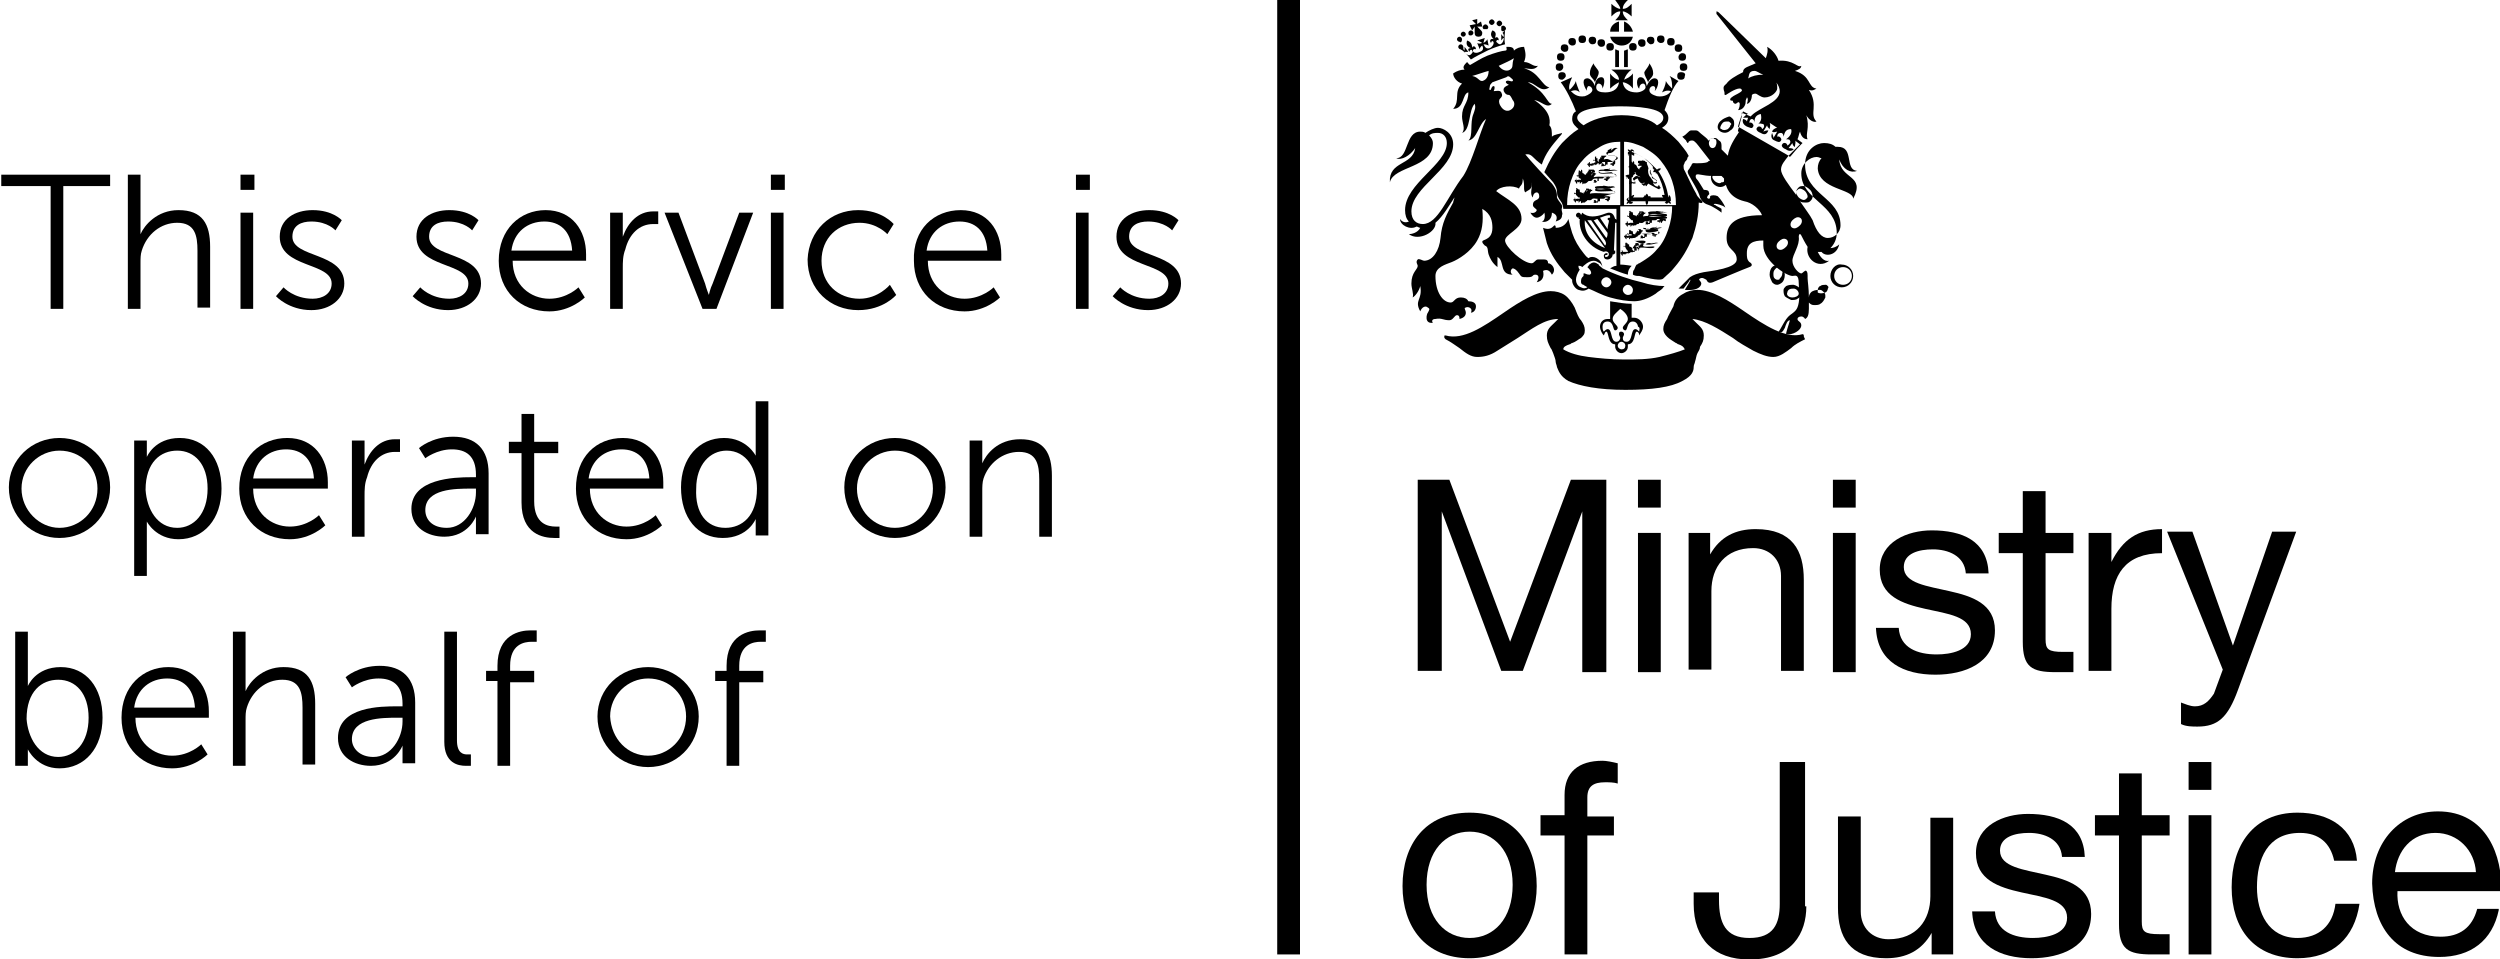 <?xml version="1.0" encoding="utf-8"?>
<!-- Generator: Adobe Illustrator 24.2.1, SVG Export Plug-In . SVG Version: 6.00 Build 0)  -->
<svg version="1.1" id="Layer_2" xmlns="http://www.w3.org/2000/svg" xmlns:xlink="http://www.w3.org/1999/xlink" x="0px" y="0px"
	 viewBox="0 0 197.5 75.8" style="enable-background:new 0 0 197.5 75.8;" xml:space="preserve">
<style type="text/css">
	.st0{fill:none;}
</style>
<g>
	<rect x="0" y="11.5" class="st0" width="94.1" height="52.1"/>
	<path d="M3.9,14.7H0.1v-0.9h8.6v0.9H5v9.7h-1V14.7z"/>
	<path d="M10.1,13.8h1v4.1c0,0.3,0,0.6,0,0.6h0c0.3-0.7,1.3-1.9,3-1.9c1.9,0,2.5,1.1,2.5,2.9v4.8h-1v-4.5c0-1.2-0.2-2.2-1.6-2.2
		c-1.3,0-2.4,0.9-2.8,2.2c-0.1,0.3-0.1,0.6-0.1,1v3.6h-1V13.8z"/>
	<path d="M19,13.8h1.1V15H19V13.8z M19,16.8h1v7.6h-1V16.8z"/>
	<path d="M22.4,22.7c0,0,0.8,0.9,2.3,0.9c0.8,0,1.5-0.4,1.5-1.2c0-1.7-4.1-1.2-4.1-3.7c0-1.4,1.2-2.1,2.6-2.1c1.6,0,2.3,0.8,2.3,0.8
		l-0.5,0.8c0,0-0.6-0.7-1.9-0.7c-0.8,0-1.5,0.3-1.5,1.2c0,1.7,4.1,1.2,4.1,3.7c0,1.2-1.1,2.1-2.6,2.1c-1.8,0-2.8-1.1-2.8-1.1
		L22.4,22.7z"/>
	<path d="M33.2,22.7c0,0,0.8,0.9,2.3,0.9c0.8,0,1.5-0.4,1.5-1.2c0-1.7-4.1-1.2-4.1-3.7c0-1.4,1.2-2.1,2.6-2.1c1.6,0,2.3,0.8,2.3,0.8
		l-0.5,0.8c0,0-0.6-0.7-1.9-0.7c-0.8,0-1.5,0.3-1.5,1.2c0,1.7,4.1,1.2,4.1,3.7c0,1.2-1.1,2.1-2.6,2.1c-1.8,0-2.8-1.1-2.8-1.1
		L33.2,22.7z"/>
	<path d="M43.1,16.6c2.1,0,3.2,1.6,3.2,3.5c0,0.2,0,0.5,0,0.5h-5.8c0,1.9,1.4,3,2.9,3c1.4,0,2.3-0.9,2.3-0.9l0.5,0.8
		c0,0-1.1,1.1-2.8,1.1c-2.3,0-4-1.6-4-4C39.4,18.1,41.1,16.6,43.1,16.6z M45.2,19.8c-0.1-1.6-1-2.3-2.2-2.3c-1.3,0-2.4,0.8-2.6,2.3
		H45.2z"/>
	<path d="M48.2,16.8h1v1.3c0,0.3,0,0.6,0,0.6h0c0.4-1.1,1.2-2,2.4-2c0.2,0,0.4,0,0.4,0v1c0,0-0.2,0-0.4,0c-1.1,0-1.9,0.8-2.2,2
		c-0.2,0.5-0.2,1-0.2,1.5v3.2h-1V16.8z"/>
	<path d="M52.5,16.8h1.1l2.1,5.6c0.1,0.4,0.3,0.9,0.3,0.9h0c0,0,0.1-0.5,0.3-0.9l2.1-5.6h1.1l-2.9,7.6h-1.1L52.5,16.8z"/>
	<path d="M60.9,13.8h1.1V15h-1.1V13.8z M60.9,16.8h1v7.6h-1V16.8z"/>
	<path d="M67.8,16.6c1.9,0,2.8,1.1,2.8,1.1l-0.5,0.8c0,0-0.8-0.9-2.2-0.9c-1.7,0-3,1.2-3,3c0,1.8,1.3,3,3,3c1.5,0,2.4-1.1,2.4-1.1
		l0.5,0.8c0,0-1,1.2-3,1.2c-2.2,0-4-1.6-4-4C63.9,18.2,65.6,16.6,67.8,16.6z"/>
	<path d="M75.9,16.6c2.1,0,3.2,1.6,3.2,3.5c0,0.2,0,0.5,0,0.5h-5.8c0,1.9,1.4,3,2.9,3c1.4,0,2.3-0.9,2.3-0.9l0.5,0.8
		c0,0-1.1,1.1-2.8,1.1c-2.3,0-4-1.6-4-4C72.1,18.1,73.8,16.6,75.9,16.6z M78,19.8c-0.1-1.6-1-2.3-2.2-2.3c-1.3,0-2.4,0.8-2.6,2.3H78
		z"/>
	<path d="M85,13.8h1.1V15H85V13.8z M85,16.8h1v7.6h-1V16.8z"/>
	<path d="M88.5,22.7c0,0,0.8,0.9,2.3,0.9c0.8,0,1.5-0.4,1.5-1.2c0-1.7-4.1-1.2-4.1-3.7c0-1.4,1.2-2.1,2.6-2.1c1.6,0,2.3,0.8,2.3,0.8
		l-0.5,0.8c0,0-0.6-0.7-1.9-0.7c-0.8,0-1.5,0.3-1.5,1.2c0,1.7,4.1,1.2,4.1,3.7c0,1.2-1.1,2.1-2.6,2.1c-1.8,0-2.8-1.1-2.8-1.1
		L88.5,22.7z"/>
	<path d="M4.7,34.6c2.2,0,4,1.7,4,3.9c0,2.3-1.8,4-4,4s-4-1.7-4-4C0.7,36.3,2.5,34.6,4.7,34.6z M4.7,41.7c1.6,0,3-1.3,3-3.1
		c0-1.7-1.3-3-3-3c-1.6,0-3,1.3-3,3C1.7,40.3,3.1,41.7,4.7,41.7z"/>
	<path d="M10.6,34.8h1v0.7c0,0.3,0,0.6,0,0.6h0c0,0,0.6-1.5,2.6-1.5c2,0,3.3,1.6,3.3,4c0,2.4-1.4,4-3.4,4c-1.8,0-2.5-1.4-2.5-1.4h0
		c0,0,0,0.3,0,0.7v3.6h-1V34.8z M14,41.7c1.3,0,2.4-1.1,2.4-3.1c0-1.9-1-3-2.4-3c-1.3,0-2.5,0.9-2.5,3.1
		C11.6,40.2,12.4,41.7,14,41.7z"/>
	<path d="M22.7,34.6c2.1,0,3.2,1.6,3.2,3.5c0,0.2,0,0.5,0,0.5H20c0,1.9,1.4,3,2.9,3c1.4,0,2.3-0.9,2.3-0.9l0.5,0.8
		c0,0-1.1,1.1-2.8,1.1c-2.3,0-4-1.6-4-4C18.9,36.1,20.6,34.6,22.7,34.6z M24.8,37.8c-0.1-1.6-1-2.3-2.2-2.3c-1.3,0-2.4,0.8-2.6,2.3
		H24.8z"/>
	<path d="M27.8,34.8h1v1.3c0,0.3,0,0.6,0,0.6h0c0.4-1.1,1.2-2,2.4-2c0.2,0,0.4,0,0.4,0v1c0,0-0.2,0-0.4,0c-1.1,0-1.9,0.8-2.2,2
		c-0.2,0.5-0.2,1-0.2,1.5v3.2h-1V34.8z"/>
	<path d="M37.2,37.7h0.4v-0.2c0-1.5-0.8-2-1.9-2c-1.2,0-2.1,0.7-2.1,0.7l-0.5-0.8c0,0,1-0.9,2.7-0.9c1.8,0,2.8,1,2.8,2.9v4.8h-1
		v-0.8c0-0.4,0-0.6,0-0.6h0c0,0-0.6,1.6-2.5,1.6c-1.3,0-2.6-0.7-2.6-2.2C32.5,37.8,35.9,37.7,37.2,37.7z M35.3,41.7
		c1.4,0,2.3-1.5,2.3-2.8v-0.3h-0.4c-1.2,0-3.6,0-3.6,1.7C33.6,41,34.1,41.7,35.3,41.7z"/>
	<path d="M41.2,35.8h-1v-0.9h1v-2.2h1v2.2h1.9v0.9h-1.9v3.8c0,1.8,1.1,2,1.7,2c0.2,0,0.3,0,0.3,0v0.9c0,0-0.2,0-0.4,0
		c-0.9,0-2.6-0.3-2.6-2.8V35.8z"/>
	<path d="M49.2,34.6c2.1,0,3.2,1.6,3.2,3.5c0,0.2,0,0.5,0,0.5h-5.8c0,1.9,1.4,3,2.9,3c1.4,0,2.3-0.9,2.3-0.9l0.5,0.8
		c0,0-1.1,1.1-2.8,1.1c-2.3,0-4-1.6-4-4C45.5,36.1,47.1,34.6,49.2,34.6z M51.3,37.8c-0.1-1.6-1-2.3-2.2-2.3c-1.3,0-2.4,0.8-2.6,2.3
		H51.3z"/>
	<path d="M57.2,34.6c1.8,0,2.5,1.4,2.5,1.4h0c0,0,0-0.3,0-0.6v-3.7h1v10.6h-1v-0.8c0-0.3,0-0.5,0-0.5h0c0,0-0.6,1.5-2.6,1.5
		c-2,0-3.3-1.6-3.3-4C53.8,36.2,55.2,34.6,57.2,34.6z M57.3,41.7c1.3,0,2.5-0.9,2.5-3.1c0-1.5-0.8-3-2.4-3c-1.3,0-2.4,1.1-2.4,3
		C54.9,40.5,55.8,41.7,57.3,41.7z"/>
	<path d="M70.7,34.6c2.2,0,4,1.7,4,3.9c0,2.3-1.8,4-4,4s-4-1.7-4-4C66.7,36.3,68.5,34.6,70.7,34.6z M70.7,41.7c1.6,0,3-1.3,3-3.1
		c0-1.7-1.3-3-3-3c-1.6,0-3,1.3-3,3C67.7,40.3,69,41.7,70.7,41.7z"/>
	<path d="M76.6,34.8h1V36c0,0.3,0,0.6,0,0.6h0c0.3-0.7,1.2-1.9,3-1.9c1.9,0,2.5,1.1,2.5,2.9v4.8h-1v-4.5c0-1.2-0.2-2.2-1.6-2.2
		c-1.3,0-2.4,0.9-2.8,2.1c-0.1,0.3-0.1,0.7-0.1,1v3.6h-1V34.8z"/>
	<path d="M1.2,49.9h1v3.7c0,0.3,0,0.6,0,0.6h0c0,0,0.6-1.5,2.6-1.5c2,0,3.3,1.6,3.3,4c0,2.4-1.4,4-3.4,4c-1.8,0-2.5-1.5-2.5-1.5h0
		c0,0,0,0.3,0,0.6v0.7h-1V49.9z M4.6,59.8c1.3,0,2.4-1.1,2.4-3.1c0-1.9-1-3-2.4-3c-1.3,0-2.5,0.9-2.5,3.1C2.2,58.2,3,59.8,4.6,59.8z
		"/>
	<path d="M13.3,52.7c2.1,0,3.2,1.6,3.2,3.5c0,0.2,0,0.5,0,0.5h-5.8c0,1.9,1.4,3,2.9,3c1.4,0,2.3-0.9,2.3-0.9l0.5,0.8
		c0,0-1.1,1.1-2.8,1.1c-2.3,0-4-1.6-4-4C9.6,54.2,11.3,52.7,13.3,52.7z M15.4,55.9c-0.1-1.6-1-2.3-2.2-2.3c-1.3,0-2.4,0.8-2.6,2.3
		H15.4z"/>
	<path d="M18.4,49.9h1V54c0,0.3,0,0.6,0,0.6h0c0.3-0.7,1.3-1.9,3-1.9c1.9,0,2.5,1.1,2.5,2.9v4.8h-1v-4.5c0-1.2-0.2-2.2-1.6-2.2
		c-1.3,0-2.4,0.9-2.8,2.2c-0.1,0.3-0.1,0.6-0.1,1v3.6h-1V49.9z"/>
	<path d="M31.4,55.8h0.4v-0.2c0-1.5-0.8-2-1.9-2c-1.2,0-2.1,0.7-2.1,0.7l-0.5-0.8c0,0,1-0.9,2.7-0.9c1.8,0,2.8,1,2.8,2.9v4.8h-1
		v-0.8c0-0.4,0-0.6,0-0.6h0c0,0-0.6,1.6-2.5,1.6c-1.3,0-2.6-0.7-2.6-2.2C26.7,55.8,30.1,55.8,31.4,55.8z M29.5,59.8
		c1.4,0,2.3-1.5,2.3-2.8v-0.3h-0.4c-1.2,0-3.6,0-3.6,1.7C27.8,59.1,28.4,59.8,29.5,59.8z"/>
	<path d="M35.1,49.9h1v8.6c0,1,0.5,1.1,0.8,1.1c0.1,0,0.3,0,0.3,0v0.9c0,0-0.2,0-0.4,0c-0.6,0-1.7-0.2-1.7-1.9V49.9z"/>
	<path d="M39.3,53.8h-0.9V53h0.9v-0.4c0-2.5,1.8-2.8,2.6-2.8c0.3,0,0.5,0,0.5,0v0.9c0,0-0.2,0-0.4,0c-0.6,0-1.7,0.2-1.7,1.9V53h1.9
		v0.9h-1.9v6.6h-1V53.8z"/>
	<path d="M51.2,52.7c2.2,0,4,1.7,4,3.9c0,2.3-1.8,4-4,4s-4-1.7-4-4C47.2,54.4,49,52.7,51.2,52.7z M51.2,59.7c1.6,0,3-1.3,3-3.1
		c0-1.7-1.3-3-3-3c-1.6,0-3,1.3-3,3C48.3,58.4,49.6,59.7,51.2,59.7z"/>
	<path d="M57.4,53.8h-0.9V53h0.9v-0.4c0-2.5,1.8-2.8,2.6-2.8c0.3,0,0.5,0,0.5,0v0.9c0,0-0.2,0-0.4,0c-0.6,0-1.7,0.2-1.7,1.9V53h1.9
		v0.9h-1.9v6.6h-1V53.8z"/>
</g>
<g>
	<rect x="100.9" y="0" width="1.8" height="75.4"/>
	<g>
		<path d="M111.7,37.9h2.8l4.8,12.8l4.8-12.8h2.8v15.2h-1.9V40.4h0l-4.7,12.6h-1.7l-4.7-12.6h0v12.6h-1.9V37.9z"/>
		<path d="M131.2,40.1h-1.8v-2.2h1.8V40.1z M129.4,42.1h1.8v11h-1.8V42.1z"/>
		<path d="M133.4,42.1h1.7v1.7h0c0.8-1.4,2-2,3.6-2c2.9,0,3.8,1.7,3.8,4v7.2h-1.8v-7.5c0-1.3-0.9-2.2-2.2-2.2
			c-2.2,0-3.3,1.5-3.3,3.4v6.2h-1.8V42.1z"/>
		<path d="M146.6,40.1h-1.8v-2.2h1.8V40.1z M144.8,42.1h1.8v11h-1.8V42.1z"/>
		<path d="M150,49.6c0.1,1.6,1.5,2.1,3,2.1c1.1,0,2.7-0.3,2.7-1.6c0-1.4-1.8-1.6-3.6-2c-1.8-0.4-3.6-1-3.6-3.1
			c0-2.2,2.2-3.1,4.1-3.1c2.4,0,4.4,0.8,4.5,3.4h-1.8c-0.1-1.4-1.4-1.9-2.6-1.9c-1.1,0-2.3,0.3-2.3,1.4c0,1.3,1.9,1.5,3.6,1.9
			c1.8,0.4,3.6,1,3.6,3.1c0,2.6-2.4,3.5-4.7,3.5c-2.5,0-4.6-1-4.7-3.7H150z"/>
		<path d="M161.6,42.1h2.2v1.6h-2.2v6.8c0,0.8,0.2,1,1.4,1h0.8v1.6h-1.4c-1.9,0-2.6-0.4-2.6-2.4v-7h-1.9v-1.6h1.9v-3.3h1.8V42.1z"/>
		<path d="M165.1,42.1h1.7v2.3h0c0.9-1.8,2.1-2.6,4-2.6v1.9c-2.9,0-4,1.7-4,4.4v4.9h-1.8V42.1z"/>
		<path d="M176.8,54.5c-0.8,2.2-1.6,2.9-3.2,2.9c-0.4,0-0.9,0-1.3-0.2v-1.7c0.3,0.1,0.7,0.3,1.1,0.3c0.7,0,1.1-0.4,1.5-1l0.7-1.9
			l-4.4-10.9h2l3.2,9h0l3.1-9h1.9L176.8,54.5z"/>
		<path d="M116.1,64.2c3.5,0,5.3,2.5,5.3,5.8c0,3.2-1.9,5.7-5.3,5.7c-3.5,0-5.3-2.5-5.3-5.7C110.8,66.7,112.6,64.2,116.1,64.2z
			 M116.1,74.1c1.9,0,3.4-1.5,3.4-4.2c0-2.7-1.5-4.2-3.4-4.2c-1.9,0-3.4,1.5-3.4,4.2C112.7,72.6,114.2,74.1,116.1,74.1z"/>
		<path d="M123.6,66h-1.9v-1.6h1.9v-1.6c0-1.8,1.1-2.7,3-2.7c0.3,0,0.8,0.1,1.2,0.2v1.6c-0.3-0.1-0.7-0.1-1-0.1
			c-0.9,0-1.4,0.3-1.4,1.2v1.5h2.1V66h-2.1v9.4h-1.8V66z"/>
		<path d="M142.7,71.6c0,2.1-1.1,4.2-4.5,4.2c-2.8,0-4.4-1.6-4.4-4.4v-0.9h2v0.6c0,1.8,0.5,3,2.4,3c1.9,0,2.4-1.1,2.4-2.7V60.2h2
			V71.6z"/>
		<path d="M154.3,75.4h-1.7v-1.7h0c-0.8,1.4-2,2-3.6,2c-2.9,0-3.8-1.7-3.8-4v-7.2h1.8v7.5c0,1.3,0.9,2.2,2.2,2.2
			c2.2,0,3.3-1.5,3.3-3.4v-6.2h1.8V75.4z"/>
		<path d="M157.6,72c0.1,1.6,1.5,2.1,3,2.1c1.1,0,2.7-0.3,2.7-1.6c0-1.4-1.8-1.6-3.6-2c-1.8-0.4-3.6-1-3.6-3.1
			c0-2.2,2.2-3.1,4.1-3.1c2.4,0,4.4,0.8,4.5,3.4h-1.8c-0.1-1.4-1.4-1.9-2.6-1.9c-1.1,0-2.3,0.3-2.3,1.4c0,1.3,1.9,1.5,3.6,1.9
			c1.8,0.4,3.6,1,3.6,3.1c0,2.6-2.4,3.5-4.7,3.5c-2.5,0-4.6-1-4.7-3.7H157.6z"/>
		<path d="M169.2,64.4h2.2V66h-2.2v6.8c0,0.8,0.2,1,1.4,1h0.8v1.6H170c-1.9,0-2.6-0.4-2.6-2.4v-7h-1.9v-1.6h1.9v-3.3h1.8V64.4z"/>
		<path d="M174.7,62.4h-1.8v-2.2h1.8V62.4z M172.9,64.4h1.8v11h-1.8V64.4z"/>
		<path d="M184.4,68c-0.3-1.4-1.2-2.2-2.7-2.2c-2.6,0-3.4,2.1-3.4,4.3c0,2,0.9,4,3.2,4c1.7,0,2.8-1,3-2.7h1.9
			c-0.4,2.7-2.1,4.3-4.9,4.3c-3.4,0-5.2-2.3-5.2-5.6c0-3.3,1.7-5.9,5.2-5.9c2.5,0,4.5,1.2,4.7,3.8H184.4z"/>
		<path d="M197.4,71.9c-0.5,2.4-2.2,3.7-4.7,3.7c-3.5,0-5.2-2.4-5.3-5.8c0-3.3,2.2-5.7,5.2-5.7c3.9,0,5.1,3.6,5,6.3h-8.2
			c-0.1,1.9,1,3.6,3.4,3.6c1.5,0,2.5-0.7,2.9-2.2H197.4z M195.6,68.9c-0.1-1.7-1.4-3.1-3.2-3.1c-1.9,0-3,1.4-3.2,3.1H195.6z"/>
	</g>
	<g>
		<path d="M125.9,5c-0.2,0.3-0.3,0.5-0.3,0.8c0,0.3,0.3,0.4,0.4,0.7c0.1-0.3,0.3-0.5,0.3-0.8C126.3,5.5,125.9,5.2,125.9,5"/>
		<path d="M130.3,5c0.2,0.3,0.3,0.5,0.3,0.8c0,0.3-0.3,0.4-0.4,0.7c-0.1-0.3-0.3-0.5-0.3-0.8C130,5.5,130.3,5.2,130.3,5"/>
		<path d="M123.3,4.8c0.2,0,0.3-0.1,0.3-0.3c0-0.2-0.1-0.3-0.3-0.3c-0.2,0-0.3,0.1-0.3,0.3C123,4.7,123.1,4.8,123.3,4.8"/>
		<path d="M123.5,5.3c0-0.2-0.1-0.3-0.3-0.3c-0.2,0-0.3,0.1-0.3,0.3s0.1,0.3,0.3,0.3C123.4,5.6,123.5,5.4,123.5,5.3"/>
		<path d="M123.7,6c0-0.2-0.1-0.3-0.3-0.3c-0.2,0-0.3,0.1-0.3,0.3c0,0.2,0.1,0.3,0.3,0.3C123.5,6.3,123.7,6.1,123.7,6"/>
		<path d="M125,3.4c0.2,0,0.3-0.1,0.3-0.3c0-0.2-0.1-0.3-0.3-0.3c-0.2,0-0.3,0.1-0.3,0.3C124.7,3.3,124.8,3.4,125,3.4"/>
		<path d="M124.2,3.6c0.2,0,0.3-0.1,0.3-0.3c0-0.2-0.1-0.3-0.3-0.3c-0.2,0-0.3,0.1-0.3,0.3C123.9,3.5,124.1,3.6,124.2,3.6"/>
		<path d="M123.6,4.1c0.2,0,0.3-0.1,0.3-0.3c0-0.2-0.1-0.3-0.3-0.3c-0.2,0-0.3,0.1-0.3,0.3C123.3,4,123.5,4.1,123.6,4.1"/>
		<path d="M125.8,3.5c0.2,0,0.3-0.1,0.3-0.3c0-0.2-0.1-0.3-0.3-0.3c-0.2,0-0.3,0.1-0.3,0.3C125.5,3.3,125.6,3.5,125.8,3.5"/>
		<path d="M126.5,3.7c0.2,0,0.3-0.1,0.3-0.3c0-0.2-0.1-0.3-0.3-0.3c-0.2,0-0.3,0.1-0.3,0.3C126.2,3.5,126.3,3.7,126.5,3.7"/>
		<path d="M127.2,4c0.2,0,0.3-0.1,0.3-0.3c0-0.2-0.1-0.3-0.3-0.3c-0.2,0-0.3,0.1-0.3,0.3C126.9,3.9,127,4,127.2,4"/>
		<path d="M132.6,4.5c0,0.2,0.1,0.3,0.3,0.3c0.2,0,0.3-0.1,0.3-0.3c0-0.2-0.1-0.3-0.3-0.3C132.7,4.2,132.6,4.4,132.6,4.5"/>
		<path d="M133,5c-0.2,0-0.3,0.1-0.3,0.3c0,0.2,0.1,0.3,0.3,0.3c0.2,0,0.3-0.1,0.3-0.3C133.3,5.1,133.2,5,133,5"/>
		<path d="M132.8,5.7c-0.2,0-0.3,0.1-0.3,0.3c0,0.2,0.1,0.3,0.3,0.3c0.2,0,0.3-0.1,0.3-0.3C133.2,5.8,133,5.7,132.8,5.7"/>
		<path d="M131.2,3.4c0.2,0,0.3-0.1,0.3-0.3c0-0.2-0.1-0.3-0.3-0.3c-0.2,0-0.3,0.1-0.3,0.3C130.9,3.3,131.1,3.4,131.2,3.4"/>
		<path d="M132,3.6c0.2,0,0.3-0.1,0.3-0.3c0-0.2-0.1-0.3-0.3-0.3c-0.2,0-0.3,0.1-0.3,0.3C131.7,3.5,131.8,3.6,132,3.6"/>
		<path d="M132.6,4.1c0.2,0,0.3-0.1,0.3-0.3c0-0.2-0.1-0.3-0.3-0.3c-0.2,0-0.3,0.1-0.3,0.3C132.3,4,132.4,4.1,132.6,4.1"/>
		<path d="M130.4,3.5c0.2,0,0.3-0.1,0.3-0.3c0-0.2-0.1-0.3-0.3-0.3c-0.2,0-0.3,0.1-0.3,0.3C130.1,3.3,130.3,3.5,130.4,3.5"/>
		<path d="M129.7,3.7c0.2,0,0.3-0.1,0.3-0.3c0-0.2-0.1-0.3-0.3-0.3c-0.2,0-0.3,0.1-0.3,0.3C129.4,3.5,129.5,3.7,129.7,3.7"/>
		<path d="M128.7,3.7c0,0.2,0.1,0.3,0.3,0.3c0.2,0,0.3-0.1,0.3-0.3c0-0.2-0.1-0.3-0.3-0.3C128.8,3.4,128.7,3.5,128.7,3.7"/>
		<path d="M127.6,5.3h0.3V4c-0.1,0-0.2-0.1-0.3-0.1V5.3z"/>
		<path d="M128.6,3.9c-0.1,0-0.2,0.1-0.3,0.1v1.3h0.3V3.9z"/>
		<path d="M127.9,2.5V1.7c-0.4,0.1-0.7,0.4-0.7,0.8H127.9z"/>
		<path d="M128.3,2.5h0.7c-0.1-0.4-0.4-0.7-0.7-0.8V2.5z"/>
		<path d="M127.2,2.9c0.1,0.4,0.5,0.7,0.9,0.7c0.5,0,0.8-0.3,0.9-0.7H127.2z"/>
		<path d="M128.6,1.6c-0.2-0.2-0.4-0.4-0.4-0.7c0.2,0,0.5,0.2,0.7,0.4v-1c-0.2,0.2-0.4,0.4-0.7,0.4c0-0.3,0.2-0.5,0.4-0.7h-1
			c0.2,0.3,0.4,0.5,0.4,0.7c-0.2,0-0.5-0.2-0.7-0.4v1c0.2-0.2,0.4-0.4,0.7-0.4c0,0.3-0.2,0.5-0.4,0.7H128.6z"/>
		<path d="M128.6,23.3c-0.2,0-0.4-0.2-0.4-0.4c0-0.2,0.2-0.4,0.4-0.4c0.2,0,0.4,0.2,0.4,0.4C129,23.1,128.9,23.3,128.6,23.3
			 M126.9,22.7c-0.2,0-0.4-0.2-0.4-0.4c0-0.2,0.2-0.4,0.4-0.4c0.2,0,0.4,0.2,0.4,0.4C127.3,22.5,127.1,22.7,126.9,22.7 M126.3,20.9
			L126.3,20.9c-0.3-0.2-0.4-0.2-0.6-0.1c-0.1,0.1-0.2,0.1-0.2,0.2l-0.1,0.1l0.1,0.1c0.2,0.2,0.2,0.3,0.2,0.4c0,0-0.1,0.1-0.1,0.1
			c-0.1,0-0.2,0-0.4-0.1l-0.1,0l0,0.1c0,0,0,0,0,0.1c0,0,0,0-0.1,0.1c-0.1,0.1-0.1,0.3-0.1,0.3c0,0,0,0,0,0.1c0,0.1,0.1,0.2,0.2,0.2
			l0,0c0.1,0.1,0.2,0.1,0.3,0.2c-0.2,0.1-0.3,0.1-0.5,0c-0.3-0.1-0.4-0.4-0.4-0.6c0-0.2,0.1-0.5,0.3-0.8l0,0l0,0
			c-0.1-0.1-0.1-0.2-0.1-0.3c0.1,0,0.2,0,0.3,0.1l0,0l0,0c0.1-0.1,0.5-0.5,0.9-0.5c0.2,0,0.3,0.1,0.5,0.2c0.1,0.1,0.2,0.2,0.2,0.4
			C126.4,21,126.3,21,126.3,20.9 M129.7,22.3c-0.9-0.2-2.1-0.6-3.1-1.1l0,0c0-0.2-0.1-0.5-0.2-0.6c-0.2-0.2-0.4-0.3-0.6-0.3
			c-0.1,0-0.2,0-0.3,0.1c-0.2-0.1-0.3-0.3-0.4-0.4c-0.4-0.5-0.7-1-0.9-1.6c-0.1-0.3-0.2-0.7-0.3-1.1c-0.1,0.3-0.4,0.7-1,0.7
			c0-0.1,0-0.2-0.1-0.2c-0.2,0.2-0.4,0.4-0.9,0.2c0.1,0.4,0.2,0.8,0.3,1.2c0.3,0.9,0.8,1.6,1.4,2.3c0.2,0.2,0.4,0.4,0.6,0.6
			c0,0,0,0.1,0,0.1c0,0.2,0.2,0.6,0.5,0.7c0.3,0.1,0.5,0.1,0.8-0.1c0.5,0.2,1,0.5,1.7,0.7c0.7,0.2,1.4,0.3,1.9,0.3
			c0.5,0,1.1-0.2,1.7-0.6c0.2-0.2,0.5-0.3,0.6-0.5c0,0,0,0,0.1-0.1C131,22.6,130.3,22.5,129.7,22.3"/>
		<path d="M129.5,26.2c-0.1-0.1-0.2-0.2-0.3-0.2c-0.4,0-0.2,1-0.7,1c-0.2,0-0.3-0.1-0.3-0.3c0-0.1,0.1-0.2,0.1-0.3
			c0-0.1-0.1-0.2-0.2-0.2c-0.1,0-0.2,0-0.2,0.2c0,0.1,0.1,0.2,0.1,0.3c0,0.1-0.1,0.3-0.3,0.3c-0.5,0-0.3-1-0.7-1
			c-0.1,0-0.2,0.1-0.3,0.2c-0.1-0.1-0.1-0.3-0.1-0.4c0-0.2,0.1-0.4,0.4-0.4c0.5,0,0.4,0.7,0.6,0.7c0.1,0,0.2-0.1,0.2-0.2
			c0-0.2-0.4-0.4-0.4-0.7c0-0.3,0.3-0.5,0.6-0.8c0.3,0.2,0.6,0.5,0.6,0.8c0,0.3-0.4,0.5-0.4,0.7c0,0.1,0.1,0.2,0.2,0.2
			c0.2,0,0.1-0.7,0.6-0.7c0.3,0,0.4,0.3,0.4,0.4C129.6,25.9,129.5,26,129.5,26.2 M128.1,27.6c-0.1,0-0.3-0.1-0.3-0.3
			c0-0.1,0.1-0.3,0.3-0.3c0.1,0,0.3,0.1,0.3,0.3C128.4,27.5,128.3,27.6,128.1,27.6 M129.1,25.1c-0.1,0-0.1,0-0.2,0V24
			c-0.5,0-1.1-0.1-1.7-0.2v1.4c-0.1,0-0.1,0-0.2,0c-0.4,0-0.6,0.3-0.6,0.6c0,0.3,0.2,0.6,0.3,0.7c0.1-0.2,0.1-0.3,0.2-0.3
			c0.2,0,0.1,1,0.7,1c0,0,0,0.1,0,0.2c0,0.2,0.2,0.5,0.5,0.5c0.2,0,0.5-0.2,0.5-0.5c0-0.1,0-0.1,0-0.2c0.6,0,0.5-1,0.7-1
			c0.1,0,0.2,0.1,0.2,0.3c0.1-0.2,0.3-0.4,0.3-0.7C129.8,25.5,129.5,25.1,129.1,25.1"/>
		<path d="M142.5,26.5c0-0.1-0.1-0.1-0.1-0.1c-1.3,0.4-3-0.7-4.6-1.8c-1.3-0.9-2.6-1.7-3.7-1.7c-0.4,0-0.8,0.1-1.1,0.3
			c-0.4,0.2-0.7,0.5-0.8,1c-0.2,0.4-0.4,0.7-0.5,1c-0.2,0.3-0.3,0.5-0.3,0.8c0,0.2,0.1,0.4,0.3,0.6c0.2,0.2,0.4,0.3,0.7,0.5
			c0.1,0,0.1,0.1,0.2,0.1c0.3,0.1,0.4,0.2,0.5,0.4c-0.5,0.2-1.2,0.4-2,0.6c-0.9,0.2-1.8,0.2-2.8,0.2c-1,0-2-0.1-2.8-0.2
			c-0.8-0.1-1.5-0.3-2-0.6c0-0.2,0.2-0.3,0.5-0.4c0.1,0,0.1-0.1,0.2-0.1c0.3-0.1,0.5-0.3,0.7-0.4c0.2-0.2,0.3-0.3,0.3-0.6
			c0-0.3-0.1-0.5-0.3-0.8c-0.2-0.2-0.3-0.5-0.5-1c-0.2-0.4-0.5-0.8-0.8-1c-0.3-0.2-0.7-0.3-1.1-0.3c-1.1,0-2.4,0.8-3.7,1.7
			c-1.6,1.1-3.2,2.2-4.6,1.8c-0.1,0-0.1,0-0.1,0.1c0,0.1,0,0.1,0.1,0.2c0.4,0.2,0.8,0.5,1.1,0.7c0.5,0.4,0.9,0.7,1.4,0.7
			c0.5,0,1-0.1,1.6-0.5c0.5-0.3,1.1-0.7,1.6-1c1.1-0.7,2.1-1.5,3.2-1.5c-0.1,0.1-0.2,0.2-0.3,0.3c-0.3,0.3-0.6,0.5-0.6,1
			c0,0.4,0.1,0.6,0.3,1c0.1,0.1,0.1,0.2,0.2,0.4c0.1,0.3,0.2,0.5,0.2,0.7c0,0.1,0.1,0.3,0.1,0.4c0.1,0.2,0.2,0.7,0.9,1.1
			c0.9,0.4,2.4,0.7,4.5,0.7c2.1,0,3.6-0.2,4.5-0.7c0.8-0.4,0.9-0.8,0.9-1.1c0-0.2,0.1-0.3,0.1-0.4c0.1-0.3,0.1-0.5,0.2-0.7
			c0.1-0.2,0.2-0.3,0.2-0.5c0.2-0.3,0.3-0.5,0.3-0.9c0-0.5-0.3-0.7-0.6-1c-0.1-0.1-0.2-0.2-0.3-0.3c1,0.1,2.1,0.8,3.2,1.5
			c0.5,0.4,1.1,0.7,1.6,1c0.6,0.3,1.1,0.5,1.6,0.5c0.5,0,1-0.4,1.4-0.7c0.3-0.3,0.7-0.5,1.1-0.7C142.5,26.6,142.5,26.6,142.5,26.5"
			/>
		<path d="M128.3,16.2v-5c0.5,0,1,0.2,1.5,0.4c0.5,0.3,1,0.6,1.4,1.1c0.4,0.5,0.7,1,0.9,1.6c0.2,0.6,0.3,1.2,0.3,1.9H128.3z
			 M128.1,9.1c-1.4,0-2.4,0.4-3,0.8c-0.3-0.2-0.5-0.4-0.5-0.6c0-0.8,2.3-0.9,3.4-0.9h0h0c1.2,0,3.4,0.1,3.4,0.9
			c0,0.2-0.1,0.4-0.5,0.6C130.5,9.5,129.5,9.1,128.1,9.1 M128,16.2h-4.2c0-0.7,0.1-1.3,0.3-1.9c0.2-0.6,0.5-1.2,0.9-1.6
			c0.4-0.5,0.9-0.8,1.4-1.1c0.5-0.3,1-0.4,1.6-0.4V16.2z M134.5,15.9c-0.1-0.1-0.4-0.3-0.5-0.6c-0.2-0.3-0.8-1.6-0.9-1.8
			c-0.1-0.1-0.1-0.3-0.1-0.4c0-0.1,0.1-0.2,0.1-0.3c0.1-0.1,0.2-0.2,0.2-0.3c0-0.1,0.1-0.1,0.1-0.2c-0.2-0.4-0.5-0.7-0.8-1.1
			c-0.4-0.4-0.8-0.8-1.3-1.1c0.3-0.2,0.5-0.4,0.5-0.8c0-0.2-0.1-0.4-0.3-0.6c0.3-0.9,0.7-1.9,1.1-2.3L131.9,6c0.2,0.3,0.2,0.7,0.2,1
			c-0.2-0.2-0.4-0.4-0.5-0.6c0,0.3-0.2,0.7-0.3,0.9c0.2-0.1,0.4-0.2,0.7-0.1c-0.1,0.2-0.5,0.5-1.1,0.4c-0.3-0.1-0.6-0.2-0.6-0.5
			c0-0.1,0.1-0.3,0.3-0.3c0.2,0,0.2,0.3,0.1,0.4c0.2-0.1,0.5-0.9,0.1-1c-0.3-0.1-0.6,0.3-0.7,0.6c-0.1-0.4-0.2-0.7-0.5-0.7
			c-0.4,0-0.3,0.8-0.1,0.9c0-0.3,0.2-0.4,0.3-0.4c0.1,0,0.2,0.1,0.2,0.3c0,0.2-0.4,0.4-0.7,0.4c-0.4,0-1-0.1-1.1-0.8
			c0.2,0,0.6,0.2,0.8,0.5c0-0.4,0-0.7,0-1.2c-0.2,0.3-0.5,0.4-0.7,0.5c0.1-0.3,0.3-0.6,0.6-0.8h-1.6c0.3,0.2,0.6,0.5,0.6,0.8
			c-0.2,0-0.5-0.2-0.7-0.5c0,0.4,0,0.7,0,1.2c0.2-0.2,0.5-0.4,0.7-0.5c-0.1,0.7-0.7,0.8-1.1,0.8c-0.4,0-0.7-0.1-0.7-0.4
			c0-0.2,0.1-0.3,0.2-0.3c0.1,0,0.3,0.1,0.3,0.4c0.1-0.2,0.3-0.9-0.1-0.9c-0.3,0-0.5,0.3-0.5,0.7c-0.1-0.3-0.4-0.7-0.7-0.6
			c-0.4,0.1-0.1,0.8,0.1,1c-0.1-0.1,0-0.4,0.1-0.4c0.2,0,0.3,0.2,0.3,0.3c0,0.2-0.3,0.4-0.6,0.5c-0.6,0.1-0.9-0.2-1.1-0.4
			c0.3-0.1,0.5-0.1,0.7,0.1c-0.1-0.3-0.3-0.7-0.3-0.9c-0.1,0.3-0.3,0.5-0.5,0.7c-0.1-0.2,0-0.6,0.2-1l-0.9,0.4
			c0.4,0.5,0.9,1.5,1.2,2.3c-0.2,0.1-0.3,0.3-0.3,0.6c0,0.4,0.3,0.6,0.5,0.8c-0.5,0.3-0.9,0.7-1.3,1.1c-0.6,0.7-1,1.4-1.4,2.3
			c0.1,0.1,0.6,0.7,0.7,0.8c0.2,0.3,0.3,0.5,0.3,0.7c0,0.4,0.1,0.5,0.3,0.8c0.1,0.1,0.2,0.4,0.2,0.6h4.2V21c-0.2,0-0.3,0.1-0.5,0.2
			c0.5,0.2,1,0.4,1.4,0.5c0-0.3,0.1-0.5,0.3-0.7c0,0-0.6-0.1-0.9-0.1v-4.6h4.1c0,0.6-0.1,1.2-0.3,1.8c-0.2,0.6-0.5,1.2-0.9,1.6
			c-0.4,0.5-0.9,0.8-1.4,1.1c-0.1,0-0.1,0.1-0.2,0.1c-0.1,0.1-0.1,0.2-0.2,0.4c-0.1,0.1-0.1,0.2-0.1,0.4c0.2,0.1,0.3,0.1,0.5,0.1
			c1.5,0.4,1.8,0.3,1.9,0.2l0,0c0.3-0.3,0.6-0.5,0.9-0.9c0.6-0.7,1-1.4,1.4-2.3c0.3-0.9,0.5-1.8,0.5-2.8
			C134.5,16.1,134.5,16,134.5,15.9"/>
		<path d="M130.6,13.2c0,0-0.1,0.1,0,0.1c0,0,0,0.1,0.1,0.1c0,0-0.1,0.1-0.1,0.2c0.1,0,0.1,0,0.2,0c0,0.1,0,0.1,0,0.1
			c0,0,0.1,0,0.1,0c0.3,0.5,0.5,1.1,0.6,1.7c0,0-0.1,0-0.2,0c0,0.1,0,0.1,0.1,0.2h-1c0-0.1,0-0.1-0.1-0.1c0,0-0.1,0-0.1,0
			c0-0.1,0-0.1-0.1-0.2c-0.1,0.1-0.1,0.1-0.1,0.2c0-0.1-0.1-0.1-0.1,0c0,0-0.1,0.1-0.1,0.1H129c0,0,0.1-0.1,0.1-0.2
			c-0.1,0-0.1,0-0.2,0.1V14c0.1,0,0.1,0,0.1-0.1c0,0,0-0.1,0-0.1c0.1,0,0.1,0,0.2-0.1c-0.1-0.1-0.1-0.1-0.2-0.1c0.1,0,0.1-0.1,0-0.1
			c0,0-0.1-0.1-0.1-0.1v-1.2c0,0,0.1,0.1,0.2,0.1c0-0.1,0-0.1,0-0.2c0.3,0.1,0.5,0.2,0.8,0.4C130.1,12.7,130.4,12.9,130.6,13.2
			 M131.8,15.4c0.1,0,0,0.2,0,0.2c-0.1-0.8-0.4-1.5-0.8-2.1c0,0,0,0,0,0c0.1,0,0.2-0.1,0.2-0.2c-0.1,0-0.2,0-0.3,0.1
			c0,0-0.1-0.1-0.1-0.1c-0.3-0.3-0.6-0.6-0.9-0.8c-0.3-0.2-0.7-0.4-1-0.5c0-0.1,0.1-0.1,0.2,0c0-0.1-0.1-0.2-0.2-0.2
			c0,0-0.1,0-0.1,0.1c0,0-0.1-0.1-0.2-0.1c0,0.1,0,0.1,0.1,0.2c-0.1,0-0.1,0-0.1,0.1c0,0.1,0,0.2,0.1,0.2c-0.1-0.1,0-0.2,0-0.1v1.6
			c-0.1,0-0.2,0-0.3,0.1c0.1,0.1,0.2,0.1,0.3,0.1v1.8c-0.1,0-0.1-0.1,0-0.2c-0.1,0-0.2,0.1-0.2,0.2c0,0,0.1,0.1,0.1,0.1
			c0,0-0.1,0.1-0.1,0.2c0.1,0,0.1,0,0.2-0.1c0,0.1,0,0.1,0.1,0.1c0.1,0,0.2,0,0.2-0.2c0,0.1-0.2,0-0.2,0h1.2c0,0.1,0,0.2,0.1,0.3
			c0.1-0.1,0.1-0.2,0.1-0.3h1.4c0,0.1-0.1,0.1-0.1,0c0,0.1,0.1,0.2,0.2,0.2c0,0,0.1-0.1,0.1-0.1c0,0,0.1,0.1,0.2,0.1
			c0-0.1,0-0.1-0.1-0.2c0.1,0,0.1,0,0.1-0.1C132,15.5,131.9,15.4,131.8,15.4"/>
		<path d="M131.1,14.9c0.1,0,0.1-0.1,0.1-0.1c-0.1,0-0.1,0-0.1,0c0,0,0.1,0,0-0.1c0-0.1-0.1-0.1-0.1,0c0,0.1-0.4,0-0.4-0.3
			c0,0,0.1,0.1,0.1,0.1c0,0,0,0,0,0c0,0,0,0,0,0c0,0,0.1,0,0.1,0c0,0,0,0,0,0v0c0.1,0,0.1-0.1,0.1-0.1c0-0.1-0.1-0.2-0.3-0.3
			c-0.1,0-0.1-0.1-0.1-0.1c0-0.1,0-0.2-0.1-0.4c0,0,0-0.1,0-0.2c-0.1,0.1-0.1,0.3,0.1,0.5c0.1,0.2,0.4,0.3,0.4,0.4
			c0,0,0,0.1-0.1,0.1c0,0,0,0,0,0c0,0,0,0,0,0c0,0,0,0-0.1,0c0,0-0.1,0-0.1-0.1c-0.1-0.1-0.2-0.3-0.3-0.4c-0.1-0.2-0.1-0.3-0.1-0.5
			c0.1-0.1-0.1-0.4-0.1-0.5c0,0,0-0.1,0-0.1c0,0-0.1,0-0.1,0c0,0,0-0.1-0.1-0.1c-0.1,0-0.1,0-0.1-0.1c0,0,0,0.1-0.1,0.1
			c0,0-0.1,0-0.1,0c0,0,0,0-0.1,0c-0.1,0-0.1,0-0.1,0.1c0,0,0,0.1,0,0.1c0,0,0,0,0,0l0,0.1l0-0.1c0,0,0.1,0,0.1,0c0,0,0,0,0,0.1
			c0,0-0.1,0-0.1,0c0,0,0,0,0,0.1c0,0,0,0,0.1,0c0.1,0,0.2,0,0.2,0c0,0.1-0.2,0.1-0.2,0.3c0,0-0.1-0.1-0.1-0.1c0,0-0.1-0.1-0.1-0.2
			c0,0-0.1-0.1-0.1-0.1c-0.1,0-0.1-0.1-0.1-0.1c0-0.1,0-0.1,0-0.1c0,0,0,0,0,0c0,0-0.1-0.1-0.1-0.1c0,0,0,0,0,0.1c0,0,0,0,0,0
			c0,0,0,0,0,0.1c0,0,0,0,0,0c0,0,0,0,0,0c0,0,0,0,0,0c0,0,0-0.1-0.1-0.1c0,0,0,0,0,0c0,0,0,0,0,0c0,0,0-0.1-0.1,0c0,0,0,0,0,0
			c0,0,0,0,0,0c0,0,0,0.1,0.1,0.1c0,0,0,0,0,0c0,0,0,0,0,0c0,0,0,0,0,0c-0.1,0-0.1,0-0.1,0c0,0,0,0,0,0c0,0,0,0.1,0,0.1c0,0,0,0,0,0
			c0,0,0,0,0,0c0,0,0,0,0,0c0,0,0,0,0,0c0,0,0,0,0,0c0,0,0,0,0,0c0,0,0,0,0,0c0,0,0,0.1,0,0.1c0,0-0.1,0-0.1,0
			c-0.1,0.1,0,0.2,0.1,0.1c0,0,0,0.1,0,0.1c0,0,0,0,0,0c0,0,0,0,0,0c0,0,0,0,0,0.1c0,0,0,0,0,0c0,0,0,0,0,0.1c0,0.1,0.1,0.2,0.3,0.3
			c-0.1,0.1-0.2,0.1-0.2,0.2c0,0-0.1,0.1-0.2,0.1c0,0,0,0-0.1-0.1c0,0,0,0-0.1,0c0,0,0,0,0,0c0,0-0.1,0-0.1,0c0,0,0,0,0.1,0
			c0,0,0,0,0,0c0,0,0,0,0.1,0c0,0,0,0,0,0c0,0,0,0,0,0c0,0-0.1,0-0.1,0c0,0,0,0,0,0c0,0,0,0,0,0c0,0-0.1,0.1,0,0.1c0,0,0,0,0-0.1
			c0,0,0,0,0,0c0,0,0.1,0.1,0.1,0c0,0,0,0,0,0c0,0,0,0.1,0,0.1c0,0,0,0,0,0c0,0,0,0,0,0c0,0,0.1,0.1,0.1,0c0,0,0,0-0.1-0.1
			c0,0,0,0,0,0c0,0,0-0.1,0-0.1c0,0,0,0,0,0c0,0,0,0.1,0.1,0c0,0,0,0,0-0.1c0.1,0,0.1,0,0.2,0c0,0,0-0.1,0.1-0.1c0.1,0,0.1,0,0.1,0
			c0,0,0-0.1,0.1-0.1c0,0.3,0.3,0.3,0.4,0.4c-0.1,0-0.2-0.1-0.3-0.1c-0.1,0-0.2,0.1-0.3,0.2c0,0.1,0.1,0.2,0.2,0.3
			c-0.1,0-0.1,0-0.2,0c0,0,0,0,0,0c-0.1,0-0.1-0.1-0.2-0.1c0,0,0,0,0,0h0c0,0-0.1,0-0.1,0.1c0,0,0,0,0.1,0c0,0,0,0,0,0c0,0,0,0,0,0
			c0,0,0,0,0,0c0,0,0,0,0,0c0,0-0.1,0-0.1,0.1c0,0,0,0,0,0c0,0,0,0.1,0.1,0c0,0,0,0,0,0c0,0,0,0,0,0c0,0,0,0,0,0c0,0,0,0,0,0
			c0,0,0,0,0,0c0,0,0,0,0,0c0,0,0,0,0,0c0,0,0,0.1,0.1,0c0,0,0,0-0.1,0c0,0,0,0,0,0c0,0,0,0,0,0c0,0,0,0,0,0c0,0,0,0,0,0
			c0,0,0,0,0,0c0,0,0,0,0.1,0c0,0,0,0,0,0c0,0,0,0,0,0c0,0,0-0.1,0.1,0l0.1,0c0,0,0.1,0,0.1,0c0,0,0,0,0-0.1c0-0.1-0.1-0.1-0.1-0.1
			c0-0.1,0.2-0.2,0.3-0.2c0,0.1,0.1,0.3,0.3,0.4c0.1,0,0.2-0.1,0.2-0.1c0,0,0,0,0,0c0,0.1,0,0.1,0,0.1c0,0-0.1,0-0.1,0c0,0,0,0,0,0
			c0,0-0.1,0-0.1,0.1c0,0,0,0,0.1,0c0,0,0,0,0,0c0,0.1,0.1,0.1,0.1,0c0,0,0,0,0,0c0,0-0.1,0.1,0,0.1c0,0,0,0,0,0c0,0,0,0.1,0,0.1
			c0,0,0,0,0-0.1c0,0,0,0,0,0c0,0,0-0.1,0.1-0.1c0,0,0,0,0,0c0,0,0,0.1,0,0.1c0,0,0,0,0,0c0,0,0,0,0.1,0c0,0,0,0,0,0c0,0,0,0,0,0
			c0-0.1,0-0.1,0-0.1c0,0,0.1,0,0.1-0.1C131.1,15,131.1,15,131.1,14.9C131.1,15,131.1,15,131.1,14.9
			C131.1,14.9,131.1,14.9,131.1,14.9L131.1,14.9z"/>
		<path d="M127.2,17.2L127.2,17.2c-0.1,0-0.2,0-0.2,0.1c0,0.1,0.1,0.1,0.1,0.1l0,0c0,0,0,0,0,0.1c0,0.1-0.1,0.3-0.1,0.6l-0.6-0.9
			c0.3-0.1,0.5-0.2,0.7-0.2C127.2,17,127.2,17,127.2,17.2 M126.9,18.8l-1-1.4c0.1,0,0.2-0.1,0.3-0.1l0.8,1.1
			C127,18.5,127,18.7,126.9,18.8 M126.8,19.4l-1.4-2c0,0,0.1,0,0.1,0c0.1,0,0.1,0,0.2,0l1.1,1.6C126.9,19.2,126.9,19.3,126.8,19.4
			 M125.2,17.4l1.6,2.2C126,19.3,125.1,18.6,125.2,17.4 M127.6,17.3L127.6,17.3L127.6,17.3c-0.1-0.3-0.2-0.5-0.5-0.5
			c-0.2,0-0.7,0.3-1.3,0.3c-0.3,0-0.6-0.1-0.8-0.3l-0.1,0.2c0,0,0,0,0,0c0-0.1-0.1-0.2-0.2-0.2c-0.1,0-0.2,0.1-0.2,0.2
			c0,0.1,0.1,0.2,0.2,0.2c0,0,0.1,0,0.1-0.1l-0.1,0.2c0,0,0.1,0,0.1,0c-0.1,1,0.6,2.2,1.9,2.6c0.2-0.1,0.4,0,0.4,0.2
			c0,0.1-0.1,0.2-0.2,0.2c-0.1,0-0.1,0-0.1-0.1c0-0.1,0.1,0,0.2-0.1c0-0.1,0-0.1-0.1-0.1c-0.1,0-0.2,0.1-0.2,0.2
			c0,0.2,0.1,0.3,0.3,0.3c0.1,0,0.4-0.1,0.4-0.4c0.1,0,0.1,0,0.2-0.1l0-0.2l-0.1,0l0.1-2.2l0.1,0c0.1,0,0.2,0,0.2-0.1
			C127.7,17.3,127.6,17.3,127.6,17.3"/>
		<path d="M126.4,12.5C126.4,12.5,126.4,12.5,126.4,12.5C126.5,12.5,126.5,12.5,126.4,12.5C126.5,12.5,126.5,12.4,126.4,12.5
			c0-0.1,0.1-0.1,0-0.1c0,0,0,0,0,0c0,0,0,0,0,0c0,0,0,0,0,0l0.1,0c0,0,0,0,0,0c0,0,0,0,0,0c0,0,0,0,0,0c0,0,0,0,0,0
			C126.5,12.5,126.5,12.5,126.4,12.5C126.5,12.5,126.5,12.5,126.4,12.5C126.5,12.5,126.5,12.5,126.4,12.5
			C126.5,12.6,126.5,12.6,126.4,12.5C126.4,12.6,126.4,12.5,126.4,12.5 M126.5,12.3C126.5,12.3,126.5,12.4,126.5,12.3
			C126.4,12.3,126.5,12.3,126.5,12.3C126.5,12.3,126.5,12.3,126.5,12.3 M126.6,12.4C126.6,12.4,126.6,12.4,126.6,12.4
			C126.6,12.4,126.6,12.4,126.6,12.4C126.6,12.4,126.6,12.4,126.6,12.4 M126.4,12.4C126.4,12.4,126.4,12.4,126.4,12.4
			C126.4,12.4,126.4,12.4,126.4,12.4 M127.3,12.7c0.3,0,0.5-0.1,0.5-0.2c0-0.3-0.8-0.1-0.8-0.3c0,0,0-0.1,0.1-0.1h0
			c0.4,0,0.4-0.3,0.7-0.4c-0.4-0.1-0.4,0.2-0.6,0.2c0.1,0,0.1-0.1,0.1-0.2c-0.1,0.1-0.2,0.1-0.3,0.2c0,0,0,0,0,0.1
			c-0.1,0-0.1,0.1-0.1,0.1c0,0.3,0.8,0.1,0.8,0.3C127.7,12.6,127.5,12.7,127.3,12.7c-0.2-0.1-0.3-0.2-0.6-0.1c0-0.1,0.1-0.2,0.1-0.2
			c0,0,0.1,0,0.1-0.1c0,0,0,0-0.1,0c0,0,0,0,0,0c0,0,0,0,0,0c0,0,0,0-0.1,0c0,0-0.1,0-0.1,0c0,0,0,0,0,0c0,0,0,0,0,0c0,0,0,0-0.1,0
			c0,0,0,0,0,0.1c0,0-0.1,0.1-0.1,0.1c0,0,0,0,0,0c0,0,0,0.1-0.1,0.1c0,0,0,0,0,0c0,0.1,0,0.2,0,0.2h0c0,0,0,0-0.1-0.1
			c0,0,0-0.1,0-0.1c0,0,0-0.1,0-0.1c0,0,0,0,0,0c0,0,0,0-0.1,0c0,0,0,0,0,0c0,0,0,0,0,0c0,0,0,0,0,0c0,0,0,0,0,0c0,0,0,0,0,0
			c0,0,0,0,0,0c0,0,0-0.1,0-0.1c0,0,0,0,0,0c0,0,0,0,0,0c0,0,0-0.1-0.1,0c0,0,0,0,0,0c0,0,0,0,0,0c0,0,0,0,0.1,0c0,0,0,0,0,0
			c0,0,0,0,0,0c0,0,0,0,0,0c-0.1,0-0.1,0-0.1,0c0,0,0,0,0,0c0,0,0,0,0,0.1c0,0,0,0,0,0c0,0,0,0,0,0c0,0,0,0,0,0c0,0,0,0,0,0
			c0,0,0,0,0,0c0,0,0,0,0,0c0,0,0,0,0,0c0,0,0,0.1,0,0.1c0,0,0,0,0,0c0,0.1-0.1,0.1-0.1,0c-0.1,0.1,0,0.1,0.1,0.1c0,0,0,0,0,0
			c0,0,0,0,0,0c0,0,0,0,0,0c0,0,0,0,0,0c0,0,0,0,0,0c0,0,0,0,0,0c0,0,0,0.1,0.1,0.1c-0.1,0-0.2,0.1-0.2,0.1c0,0-0.1,0-0.1,0
			c0,0-0.2,0.1-0.2,0c0,0,0,0,0-0.1c0,0,0,0,0,0c0,0,0,0,0,0c0,0-0.1,0-0.1,0c0,0,0,0,0,0c0,0,0,0,0,0c0,0,0,0,0.1,0.1c0,0,0,0,0,0
			c0,0,0,0,0,0c0,0,0-0.1-0.1,0c0,0,0,0,0,0c0,0,0,0,0,0c0,0-0.1,0-0.1,0.1c0,0,0,0,0,0c0,0,0,0,0,0c0,0,0,0.1,0.1,0c0,0,0,0,0,0
			c0,0-0.1,0.1,0,0.1c0,0,0,0,0,0c0,0,0,0,0,0c0,0,0,0.1,0.1,0.1c0,0,0,0,0-0.1c0,0,0,0,0,0c0,0,0-0.1,0-0.1c0,0,0,0,0,0
			c0,0,0,0.1,0.1,0.1c0,0,0.1,0,0.1-0.1c0,0,0,0,0,0c0,0,0,0,0,0c0,0,0,0,0,0c0,0,0,0,0,0.1c0,0,0.1,0,0.1-0.1c0,0,0,0,0,0
			c0,0,0,0,0,0c0,0,0,0,0.1,0c0,0,0,0,0,0c0,0,0,0,0,0c0,0,0,0,0,0c0,0,0,0,0,0.1c0-0.1,0.1-0.1,0.1-0.1c0,0,0,0,0,0c0,0,0,0,0,0
			c0,0,0.1,0,0.1-0.1c0,0,0,0,0,0c0,0,0.1,0,0.1,0c0,0,0,0,0,0.1c0.1,0,0.2-0.1,0.2-0.1c0.2,0-0.1-0.1,0.2-0.1c0,0,0.1,0,0.1,0
			c0,0,0,0.1,0,0.2c0,0,0.1,0,0.1,0c0,0,0,0,0,0c0,0-0.1,0-0.1,0c-0.1,0.1-0.1-0.1-0.2-0.1c0,0,0,0,0,0c0,0-0.1,0-0.1,0.1
			c0,0,0,0,0.1,0c0,0,0,0,0,0c0,0,0,0,0,0c0,0,0,0,0,0c0,0,0,0,0,0c0,0-0.1,0-0.1,0.1c0,0,0,0,0,0c0,0,0,0.1,0.1,0c0,0,0,0,0,0
			c0,0,0,0,0,0c0,0,0,0,0,0c0,0,0,0,0,0c0,0,0,0,0,0c0,0,0,0,0,0c0,0,0,0,0,0c0,0,0,0.1,0.1,0c0,0,0,0,0,0c0,0,0,0,0,0c0,0,0,0,0,0
			c0,0,0,0,0,0c0,0,0,0,0,0c0,0,0,0,0,0c0,0,0,0,0.1,0c0.1,0,0-0.1,0.1-0.1c0,0,0,0,0,0c0,0,0.1,0,0.1,0c0,0,0-0.1,0-0.1
			c0,0,0,0,0-0.1c0,0,0.1,0,0.2,0c0.1,0,0,0,0.1,0c0.1,0,0.1,0,0.1,0c0,0,0,0,0,0c0,0.1,0,0.1,0,0.1c0,0-0.1,0-0.1,0c0,0,0,0,0,0
			c0,0-0.1,0-0.1,0.1c0,0,0,0,0.1,0c0,0,0,0,0,0c0,0,0,0.1,0.1,0c0,0,0,0,0,0c0,0-0.1,0.1,0,0.1c0,0,0,0,0,0c0,0,0,0.1,0,0.1
			c0,0,0,0,0-0.1c0,0,0,0,0,0c0,0,0-0.1,0-0.1c0,0,0,0,0,0c0,0,0,0.1,0,0.1c0,0,0,0,0,0c0,0,0,0,0.1,0c0,0,0,0,0,0c0,0,0,0,0,0
			c0-0.1,0-0.1,0-0.1c0,0,0.1,0,0.1-0.1c0,0,0,0,0,0c0,0,0,0,0,0h0c0,0,0,0,0,0c0,0,0,0,0-0.1c0,0,0,0,0,0c0,0,0,0,0-0.1
			c0,0-0.1,0-0.1,0c0,0,0,0,0,0C127.5,12.8,127.4,12.8,127.3,12.7C127.3,12.8,127.3,12.7,127.3,12.7"/>
		<path d="M125.9,14.3C125.9,14.3,125.9,14.3,125.9,14.3C125.9,14.3,125.9,14.3,125.9,14.3 M125.7,13.8
			C125.7,13.8,125.7,13.8,125.7,13.8C125.7,13.8,125.7,13.8,125.7,13.8c0.1-0.1,0.1-0.1,0-0.1c0,0,0,0,0,0c0,0,0,0,0,0c0,0,0,0,0,0
			c0,0,0,0,0,0l0.1,0c0,0,0,0,0,0c0,0,0,0,0,0c0,0,0,0,0,0c0,0,0,0,0,0C125.8,13.8,125.8,13.8,125.7,13.8
			C125.7,13.8,125.8,13.8,125.7,13.8C125.8,13.8,125.8,13.8,125.7,13.8C125.8,13.9,125.7,13.9,125.7,13.8
			C125.7,13.9,125.7,13.8,125.7,13.8 M125.8,13.6C125.8,13.6,125.7,13.6,125.8,13.6c-0.1,0-0.1,0-0.1-0.1
			C125.7,13.5,125.8,13.6,125.8,13.6 M125.9,13.6c0,0,0.1,0,0.1,0C125.9,13.7,125.9,13.7,125.9,13.6
			C125.9,13.7,125.9,13.7,125.9,13.6 M125.4,14C125.4,14,125.4,14,125.4,14C125.4,14,125.4,14,125.4,14 M127.7,13.9
			c0-0.1-0.1-0.2-0.4-0.2c-0.3,0-1,0.1-1-0.1c0-0.1,0.1-0.1,0.3-0.1c0,0,0,0,0.1,0c0.4,0.1,0.8-0.1,1.1,0c-0.3-0.2-0.5,0-0.8-0.1
			c0.2,0,0.2,0,0.2-0.1c-0.1,0.1-0.4,0-0.5,0.1c0,0,0,0,0,0c-0.2,0-0.4,0-0.4,0.1c0,0.3,0.8,0.1,1,0.1
			C127.6,13.8,127.6,13.8,127.7,13.9c-0.1,0.1-0.3,0.1-0.5,0.1c-0.2,0-0.9-0.1-1.3,0c0-0.1,0.1-0.1,0.1-0.2c0,0,0.1,0,0.1-0.1
			c0,0,0,0-0.1,0c0,0,0,0,0-0.1c0,0,0,0,0-0.1c0,0,0,0-0.1-0.1c0,0-0.1,0-0.1,0c0,0,0,0-0.1,0c0,0,0,0-0.1,0c0,0,0,0-0.1,0
			c0,0,0,0.1,0,0.1c0,0-0.1,0.1-0.1,0.1c0,0,0,0,0,0c0,0.1,0,0.1-0.1,0.1c0,0,0,0,0,0c0,0,0,0.1,0,0.1l-0.1,0c0,0,0,0,0,0
			c0,0,0,0,0,0c0,0,0,0,0,0l0,0c0,0-0.1-0.1-0.1-0.1c-0.1,0-0.1-0.1-0.1-0.1c0-0.1,0-0.1,0-0.1c0,0,0,0,0,0c0,0,0-0.1-0.1-0.1
			c0,0,0,0,0,0.1c0,0,0,0,0,0c0,0,0,0,0,0.1c0,0,0,0,0,0c0,0,0,0,0,0c0,0,0,0,0,0c0,0,0-0.1-0.1-0.1c0,0,0,0,0,0c0,0,0,0,0,0
			c0,0,0-0.1-0.1,0c0,0,0,0,0,0c0,0,0,0,0,0c0,0,0,0.1,0.1,0.1c0,0,0,0,0,0c0,0,0,0,0,0c0,0,0,0,0,0c-0.1,0-0.1,0-0.1,0c0,0,0,0,0,0
			c0,0,0,0.1,0,0.1c0,0,0,0,0,0c0,0,0,0,0,0c0,0,0,0,0,0c0,0,0,0,0,0c0,0,0,0,0,0c0,0,0,0,0,0c0,0,0,0,0,0c0,0,0,0.1,0,0.1
			c0,0,0,0,0,0c0,0.1-0.1,0.1-0.1,0c-0.1,0.1,0,0.2,0.1,0.1c0,0,0,0,0,0c0,0,0,0,0,0c0,0,0,0,0,0c0,0,0,0,0,0c0,0,0,0,0,0.1
			c0,0,0,0,0,0c0,0,0.1,0.1,0.1,0.1c0.1,0,0.1,0.1,0.1,0c0,0.1,0,0.1,0,0.1c0,0-0.2,0-0.2,0c-0.1,0-0.2,0.1-0.2,0c0,0,0,0,0-0.1
			c0,0,0,0,0,0c0,0,0,0,0,0c0,0-0.1,0-0.1,0c0,0,0,0,0.1,0c0,0,0,0,0,0c0,0,0,0,0.1,0.1c0,0,0,0,0,0c0,0,0,0,0,0c0,0,0-0.1-0.1,0
			c0,0,0,0,0,0c0,0,0,0,0,0c0,0-0.1,0-0.1,0.1c0,0,0,0,0,0c0,0,0,0,0,0c0,0,0,0.1,0.1,0c0,0,0,0,0,0c0,0-0.1,0.1,0,0.1c0,0,0,0,0,0
			c0,0,0,0,0,0c0,0.1,0,0.1,0.1,0.1c0,0,0,0,0-0.1c0,0,0,0,0,0c0,0,0-0.1,0-0.1c0,0,0,0,0,0c0,0,0,0.1,0.1,0.1c0,0,0.1,0,0.1-0.1
			c0,0,0,0,0,0c0,0,0,0,0,0.1c0,0,0,0,0,0c0,0,0,0.1,0,0.1c0,0,0.1,0,0.1-0.1c0,0,0,0,0,0c0,0,0,0,0,0c0,0,0.1,0,0.1,0c0,0,0,0,0,0
			c0,0,0,0,0,0.1c0,0,0,0,0,0c0,0,0,0.1,0,0.1c0-0.1,0.1-0.1,0.2-0.1c0,0,0,0,0,0c0,0,0,0,0,0c0.1,0,0.2-0.1,0.3-0.2
			c0,0,0.1,0,0.1,0c0.3,0,0.1-0.2,0.5-0.2c0,0,0.1,0,0.1,0c0,0.1,0,0.2,0,0.2c0,0,0.1,0,0.1,0c0,0,0,0,0,0c0,0-0.1,0-0.1,0
			c-0.1,0.1-0.1-0.1-0.2-0.1c0,0,0,0,0,0c0,0-0.1,0-0.1,0.1c0,0,0,0,0.1,0c0,0,0,0,0,0c0,0,0,0,0,0c0,0,0,0,0,0c0,0,0,0,0,0
			c0,0-0.1,0-0.1,0.1c0,0,0,0,0,0c0,0,0,0.1,0.1,0c0,0,0,0,0,0c0,0,0,0,0,0c0,0,0,0,0,0c0,0,0,0,0,0c0,0,0,0,0,0c0,0,0,0,0,0
			c0,0,0,0,0,0c0,0,0,0.1,0.1,0c0,0,0,0-0.1,0c0,0,0,0,0,0c0,0,0,0,0,0c0,0,0,0,0,0c0,0,0,0,0,0c0,0,0,0,0,0c0,0,0,0,0.1,0
			c0.1,0,0-0.1,0.1-0.1c0,0,0,0,0,0c0.1,0,0.1,0,0.1,0c0,0,0-0.1,0-0.1c0,0,0-0.1,0-0.1c0.1,0,0.1,0,0.2,0c0.1,0,0.2,0,0.2-0.1
			c0.1,0,0.1,0,0.2,0c0,0,0,0,0,0c0,0.1,0,0.1,0,0.1c0,0-0.1,0-0.1,0c0,0,0,0,0,0c0,0-0.1,0-0.1,0.1c0,0,0,0,0.1,0c0,0,0,0,0,0
			c0,0,0.1,0.1,0.1,0c0,0,0,0,0,0c0,0-0.1,0.1,0,0.1c0,0,0,0,0,0c0,0,0,0.1,0,0.1c0,0,0,0,0-0.1c0,0,0,0,0,0c0,0,0-0.1,0-0.1
			c0,0,0,0,0,0c0,0,0,0.1,0,0.1c0,0,0,0,0,0c0,0,0,0,0.1,0c0,0,0,0,0,0c0,0,0,0,0,0c0-0.1,0-0.1,0-0.1c0,0,0.1,0,0.1-0.1
			c0,0,0,0,0,0c0,0,0,0,0,0l0,0c0,0,0,0,0.1,0c-0.1,0,0,0,0-0.1c0,0,0,0,0,0c0,0,0,0,0-0.1c0,0-0.1,0.1-0.1,0c0,0,0,0-0.1,0
			c-0.1,0-0.2,0-0.3,0C127.4,14,127.7,14,127.7,13.9"/>
		<path d="M125.3,15.1C125.3,15.1,125.4,15.1,125.3,15.1C125.4,15.1,125.4,15.1,125.3,15.1c0.1-0.1,0.1-0.1,0-0.1c0,0,0,0,0,0
			c0,0,0,0,0,0c0,0,0,0,0,0c0,0,0,0,0,0l0.1,0c0,0,0,0,0,0c0,0,0,0,0,0c0,0,0,0,0,0c0,0,0,0,0,0C125.4,15.1,125.4,15.1,125.3,15.1
			C125.4,15.1,125.4,15.1,125.3,15.1C125.4,15.1,125.4,15.2,125.3,15.1C125.4,15.2,125.4,15.2,125.3,15.1
			C125.3,15.2,125.3,15.2,125.3,15.1 M125.4,14.9C125.4,14.9,125.4,15,125.4,14.9C125.3,14.9,125.4,14.9,125.4,14.9
			C125.4,14.9,125.4,14.9,125.4,14.9 M125.5,14.9c0,0,0.1,0,0.1,0C125.6,15,125.6,15,125.5,14.9C125.5,15,125.5,15,125.5,14.9
			 M127.6,15.2c0-0.1-0.1-0.1-0.4-0.1c-0.3,0-1.2,0.1-1.2-0.1c0-0.1,0.3-0.1,0.5-0.1c0,0,0,0,0.1,0c0.4,0.1,0.7-0.1,1-0.1
			c-0.2-0.2-0.5,0-0.7,0c0.2,0,0.3,0,0.3-0.1c-0.1,0.1-0.5-0.1-0.6,0c0,0,0,0,0,0c-0.3,0-0.6,0-0.6,0.1c0,0.3,1,0.1,1.2,0.1
			C127.4,15.1,127.5,15.1,127.6,15.2c-0.1,0.1-0.3,0.1-0.5,0.1c-0.2,0-1.1-0.1-1.5,0c0-0.1,0.1-0.2,0.1-0.2c0,0,0.1,0,0.1-0.1
			c0,0,0,0-0.1,0c0,0,0,0,0,0c0,0,0,0,0,0c0,0,0,0-0.1-0.1c0,0-0.1,0-0.1,0c0,0,0,0-0.1,0c0,0,0,0,0,0c0,0,0,0-0.1,0
			c0,0,0,0.1,0,0.1c0,0-0.1,0.1-0.1,0.1c0,0,0,0,0,0c0,0.1,0,0.1-0.1,0.1c0,0,0,0,0,0c0,0,0,0.1,0,0.1l0,0c0,0,0,0,0,0c0,0,0,0,0,0
			c0,0-0.1-0.1-0.2-0.1c-0.1,0-0.1-0.1-0.1-0.1c0,0,0-0.1,0-0.1c0,0,0,0,0,0c0,0-0.1-0.1-0.1,0c0,0,0,0,0,0c0,0,0,0,0,0c0,0,0,0,0,0
			c0,0,0,0,0,0c0,0,0,0,0,0c0,0,0,0,0,0c0,0,0-0.1-0.1-0.1c0,0,0,0,0,0c0,0,0,0,0,0c0,0,0-0.1-0.1,0c0,0,0,0,0,0c0,0,0,0,0,0
			c0,0,0,0.1,0.1,0.1c0,0,0,0,0,0c0,0,0,0,0,0c0,0,0,0,0,0c-0.1,0-0.1,0-0.1,0c0,0,0,0,0,0c0,0,0,0.1,0,0.1c0,0,0,0,0,0c0,0,0,0,0,0
			c0,0,0,0,0,0c0,0,0,0,0,0c0,0,0,0,0,0c0,0,0,0,0,0c0,0,0,0,0,0c0,0,0,0.1,0,0.1c0,0,0,0,0,0c0,0.1-0.1,0.1-0.1,0
			c-0.1,0.1,0,0.2,0.1,0.1c0,0,0,0,0,0c0,0,0,0,0,0c0,0,0,0,0,0c0,0,0,0,0,0c0,0,0,0,0,0.1c0,0,0,0,0,0c0,0,0.1,0.1,0.2,0.2
			c0,0,0.1,0,0.1,0c0,0,0,0,0,0c0,0.1,0,0.1,0,0.1c0,0-0.2,0-0.2,0c-0.1,0-0.2,0.1-0.2,0c0,0,0,0,0-0.1c0,0,0,0,0,0c0,0,0,0,0,0
			c0,0-0.1,0-0.1,0c0,0,0,0,0.1,0c0,0,0,0,0,0c0,0,0,0,0.1,0.1c0,0,0,0,0,0c0,0,0,0,0,0c0,0,0-0.1-0.1,0c0,0,0,0,0,0c0,0,0,0,0,0
			c0,0-0.1,0-0.1,0.1c0,0,0,0,0,0c0,0,0,0,0,0c0,0,0,0.1,0.1,0c0,0,0,0,0,0c0,0-0.1,0.1,0,0.1c0,0,0,0,0,0c0,0,0,0,0,0
			c0,0,0,0.1,0.1,0.1c0,0,0,0,0-0.1c0,0,0,0,0,0c0,0,0-0.1,0-0.1c0,0,0,0,0,0c0,0,0,0.1,0.1,0.1c0,0,0.1,0,0.1-0.1c0,0,0,0,0,0
			c0,0,0,0,0,0.1c0,0,0,0,0,0c0,0,0,0.1,0,0.1c0,0,0.1,0,0.1-0.1c0,0,0,0,0,0c0,0,0,0,0,0c0,0,0.1,0,0.1,0c0,0,0,0,0,0
			c0,0,0,0,0,0.1c0,0,0,0,0,0c0,0,0,0,0,0.1c0-0.1,0.2-0.1,0.2-0.1c0,0,0,0,0,0c0,0,0,0,0,0c0,0,0.1,0,0.1,0c0,0,0,0,0,0l0.1-0.1
			c0,0,0,0,0,0c0,0,0,0,0,0c0,0,0,0,0,0c0.1,0,0.1-0.1,0.1-0.1c0.5,0.1,0.2-0.2,0.7-0.1c0,0,0,0,0.1,0c0,0.1,0,0.1,0,0.2
			c0,0,0.1,0,0.1,0c0,0,0,0,0,0c0,0-0.1,0-0.1,0c-0.1,0.1-0.1-0.1-0.2-0.1c0,0,0,0,0,0c0,0-0.1,0-0.1,0.1c0,0,0,0,0.1,0c0,0,0,0,0,0
			c0,0,0,0,0,0c0,0,0,0,0,0c0,0,0,0,0,0c0,0-0.1,0-0.1,0.1c0,0,0,0,0,0c0,0,0,0.1,0.1,0c0,0,0,0,0,0c0,0,0,0,0,0c0,0,0,0,0,0
			c0,0,0,0,0,0c0,0,0,0,0,0c0,0,0,0,0,0c0,0,0,0,0,0c0,0,0,0.1,0.1,0c0,0,0,0,0,0c0,0,0,0,0,0c0,0,0,0,0,0c0,0,0,0,0,0c0,0,0,0,0,0
			c0,0,0,0,0,0c0,0,0,0,0.1,0c0.1,0,0-0.1,0.1-0.1c0,0,0,0,0,0c0,0,0.1,0,0.1,0c0,0,0-0.1,0-0.1c0,0,0-0.1,0-0.1c0.1,0,0.1,0,0.2,0
			c0.1,0,0.2,0,0.2-0.1c0.1,0,0.1,0,0.2,0c0,0,0,0,0,0c0,0.1,0,0.1,0,0.1c0,0-0.1,0-0.1,0c0,0,0,0,0,0c0,0-0.1,0-0.1,0.1
			c0,0,0,0,0.1,0c0,0,0,0,0,0c0,0,0.1,0.1,0.1,0c0,0,0,0,0,0c0,0-0.1,0.1,0,0.1c0,0,0,0,0,0c0,0,0,0.1,0,0.1c0,0,0,0,0-0.1
			c0,0,0,0,0,0c0,0,0-0.1,0-0.1c0,0,0,0,0,0c0,0,0,0.1,0,0.1c0,0,0,0,0,0c0,0,0,0,0.1,0c0,0,0,0,0,0c0,0,0,0,0,0c0-0.1,0-0.1,0-0.1
			c0,0,0.1,0,0.1-0.1c0,0,0,0,0,0c0,0,0,0,0,0v0c0,0,0,0,0,0c-0.1,0,0,0,0-0.1c0,0,0,0,0,0c0,0,0,0,0-0.1c0,0-0.1,0.1-0.1,0
			c0,0,0,0-0.1,0c-0.1,0-0.1,0-0.3,0C127.3,15.3,127.6,15.3,127.6,15.2"/>
		<path d="M129.8,17.5L129.8,17.5C129.8,17.5,129.8,17.5,129.8,17.5 M129.3,16.8C129.3,16.8,129.3,16.8,129.3,16.8
			C129.3,16.8,129.3,16.8,129.3,16.8 M129.3,16.9L129.3,16.9L129.3,16.9z M129.4,17C129.4,17,129.4,17,129.4,17
			C129.4,17,129.4,17,129.4,17c0.1-0.1,0.1-0.1,0-0.1c0,0,0,0,0,0c0,0,0,0,0,0c0,0,0,0,0,0c0,0,0,0,0,0l0.1,0c0,0,0,0,0,0
			c0,0,0,0,0,0c0,0,0,0,0,0c0,0,0,0,0,0C129.5,17,129.5,16.9,129.4,17C129.5,17,129.5,17,129.4,17C129.5,17,129.5,17,129.4,17
			C129.5,17.1,129.4,17.1,129.4,17C129.4,17.1,129.4,17,129.4,17 M129.5,16.8C129.5,16.8,129.4,16.8,129.5,16.8
			C129.4,16.8,129.4,16.8,129.5,16.8C129.4,16.8,129.5,16.8,129.5,16.8 M129.6,16.8c0,0,0.1,0,0.1,0
			C129.6,16.9,129.6,16.9,129.6,16.8C129.6,16.9,129.5,16.9,129.6,16.8 M131.6,17.4C131.6,17.3,131.6,17.3,131.6,17.4
			C131.6,17.3,131.6,17.3,131.6,17.4C131.6,17.3,131.5,17.3,131.6,17.4c0-0.1,0-0.1-0.1-0.1c-0.1,0-0.2,0-0.3,0c0,0,0,0,0,0
			c0.2,0,0.5,0,0.5-0.1c0-0.1-0.1-0.1-0.4-0.1c-0.3,0-1.1,0.1-1.1-0.1c0-0.1,0.3-0.1,0.5-0.1c0,0,0,0,0.1,0c0.4,0.1,0.8-0.2,1-0.1
			c-0.3-0.1-0.5,0.1-0.7,0c0.2,0,0.3,0,0.3-0.1c-0.1,0.1-0.5-0.1-0.6,0c0,0,0,0,0,0c-0.3,0-0.6,0-0.6,0.1c0,0.3,1,0.1,1.2,0.1
			c0.2,0,0.3,0,0.3,0.1c0,0.1-0.2,0.1-0.4,0.1c-0.2,0-1.1-0.1-1.5,0c0-0.1,0.1-0.2,0.1-0.2c0,0,0.1,0,0.1-0.1c0,0,0,0-0.1,0
			c0,0,0,0,0,0c0,0,0,0,0,0c0,0,0,0-0.1-0.1c0,0-0.1,0-0.1,0c0,0,0,0-0.1,0c0,0,0,0,0,0c0,0,0,0-0.1,0c0,0,0,0.1,0,0.1
			c0,0-0.1,0.1-0.1,0.1c0,0,0,0,0,0c0,0,0,0.1-0.1,0.1c0,0,0,0,0,0c0,0,0,0.1,0,0.1l0,0c0,0,0,0,0,0c0,0,0,0,0,0
			c0,0-0.1-0.1-0.2-0.1c-0.1,0-0.1-0.1-0.1-0.1c0,0,0-0.1,0-0.1c0,0,0,0,0,0c0,0-0.1-0.1-0.1,0c0,0,0,0,0,0c0,0,0,0,0,0c0,0,0,0,0,0
			c0,0,0,0,0,0c0,0,0,0,0,0c0,0,0,0,0,0c0,0,0-0.1-0.1-0.1c0,0,0,0,0,0c0,0,0,0,0,0c0,0,0-0.1-0.1,0c0,0,0,0,0,0c0,0,0,0,0,0
			c0,0,0,0.1,0.1,0.1c0,0,0,0,0,0c0,0,0,0,0,0c0,0,0,0,0,0c-0.1,0-0.1,0-0.1,0c0,0,0,0,0,0c0,0,0,0.1,0,0.1c0,0,0,0,0,0c0,0,0,0,0,0
			c0,0,0,0,0,0c0,0,0,0,0,0c0,0,0,0,0,0c0,0,0,0,0,0c0,0,0,0,0,0c0,0,0,0.1,0,0.1c0,0,0,0,0,0c0,0.1-0.1,0.1-0.1,0
			c-0.1,0.1,0,0.2,0.1,0.1c0,0,0,0,0,0c0,0,0,0,0,0c0,0,0,0,0,0c0,0,0,0,0,0c0,0,0,0,0,0.1c0,0,0,0,0,0c0,0,0.1,0.1,0.2,0.2
			c0,0,0,0,0.1,0c0,0,0,0,0,0.1l0,0c0,0.1,0.1,0.1,0,0.1c0,0-0.1,0-0.2,0c-0.1,0-0.2,0.1-0.2,0c0,0,0,0,0-0.1c0,0,0,0,0,0
			c0,0,0,0,0,0c0,0-0.1,0-0.1,0c0,0,0,0,0,0c0,0,0,0,0,0c0,0,0,0,0.1,0.1c0,0,0,0,0,0c0,0,0,0,0,0c0,0,0-0.1-0.1,0c0,0,0,0,0,0
			c0,0,0,0,0,0c0,0-0.1,0-0.1,0.1c0,0,0,0,0,0c0,0,0,0,0,0c0,0,0,0.1,0.1,0c0,0,0,0,0,0c0,0-0.1,0.1,0,0.1c0,0,0,0,0,0c0,0,0,0,0,0
			c0,0,0,0.1,0.1,0.1c0,0,0,0,0-0.1c0,0,0,0,0,0c0,0,0-0.1,0-0.1c0,0,0,0,0,0c0,0,0,0.1,0.1,0.1c0,0,0.1,0,0.1-0.1c0,0,0,0,0,0
			c0,0,0,0,0,0.1c0,0,0,0,0,0c0,0,0,0.1,0,0.1c0,0,0.1,0,0.1-0.1c0,0,0,0,0,0c0,0,0,0,0,0c0,0,0,0,0.1,0c0,0,0,0,0,0c0,0,0,0,0,0
			c0,0,0,0,0,0c0,0,0,0,0,0.1c0-0.1,0.1-0.1,0.2-0.1c0,0,0,0,0,0c0,0,0,0,0,0c0,0,0.1,0,0.1-0.1c0,0,0,0,0.1,0
			c0.1,0,0.1-0.1,0.1-0.1c0.5,0.1,0.2-0.2,0.7-0.1c0,0,0,0,0.1-0.1c0,0.1,0,0.2,0,0.2c0,0,0.1,0,0.1,0c0,0,0,0,0,0c0,0-0.1,0-0.1,0
			c-0.1,0.1-0.1-0.1-0.2-0.1c0,0,0,0,0,0c0,0-0.1,0-0.1,0.1c0,0,0,0,0.1,0v0c0,0,0,0,0,0c0,0,0,0,0,0c0,0,0,0,0,0c0,0-0.1,0-0.1,0.1
			c0,0,0,0,0,0c0,0,0,0.1,0.1,0c0,0,0,0,0,0c0,0,0,0,0,0c0,0,0,0,0,0c0,0,0,0,0,0c0,0,0,0,0,0c0,0,0,0,0,0c0,0,0,0,0,0
			c0,0,0,0.1,0.1,0c0,0,0,0,0,0c0,0,0,0,0,0c0,0,0,0,0,0c0,0,0,0,0,0c0,0,0,0,0,0c0,0,0,0,0,0c0,0,0,0,0.1,0c0.1,0,0-0.1,0.1-0.1
			c0,0,0,0,0,0c0,0,0.1,0,0.1,0c0,0,0-0.1,0-0.1c0,0,0-0.1,0-0.1c0.1,0,0.1,0,0.2,0c0.1,0,0.2,0,0.2-0.1c0.1,0,0.1,0,0.2,0
			c0,0,0,0,0,0c0,0.1,0,0.1,0,0.1c0,0-0.1,0-0.1,0c0,0,0,0,0,0c0,0-0.1,0-0.1,0.1c0,0,0,0,0.1,0v0c0,0,0,0.1,0.1,0c0,0,0,0,0,0
			c0,0-0.1,0.1,0,0.1c0,0,0,0,0,0c0,0,0,0.1,0,0.1c0,0,0,0,0-0.1h0c0,0,0-0.1,0.1-0.1c0,0,0,0,0,0c0,0,0,0.1,0,0.1c0,0,0,0,0,0
			c0,0,0,0,0.1,0c0,0,0,0,0,0c0,0,0,0,0,0c0-0.1,0-0.1,0-0.1c0,0,0.1,0,0.1-0.1C131.6,17.5,131.6,17.5,131.6,17.4
			C131.6,17.4,131.6,17.4,131.6,17.4L131.6,17.4C131.6,17.4,131.6,17.4,131.6,17.4C131.6,17.4,131.6,17.4,131.6,17.4"/>
		<path d="M129.5,18.1C129.5,18.1,129.5,18.1,129.5,18.1C129.5,18.1,129.6,18.1,129.5,18.1C129.6,18.1,129.6,18.1,129.5,18.1
			 M129.5,18.2C129.5,18.2,129.5,18.2,129.5,18.2C129.5,18.2,129.5,18.2,129.5,18.2C129.5,18.2,129.4,18.2,129.5,18.2
			C129.4,18.2,129.4,18.2,129.5,18.2C129.4,18.3,129.4,18.3,129.5,18.2c-0.1,0.1-0.1,0.1-0.1,0.1c0,0,0,0,0-0.1c0,0,0,0,0,0
			C129.4,18.2,129.4,18.2,129.5,18.2c-0.1,0-0.1,0-0.1,0c0,0,0,0,0,0c0,0,0,0,0,0c0,0,0,0,0,0C129.4,18.1,129.4,18.1,129.5,18.2
			L129.5,18.2C129.5,18.2,129.5,18.2,129.5,18.2C129.5,18.2,129.5,18.2,129.5,18.2 M129.4,18C129.4,18.1,129.4,18.1,129.4,18
			C129.4,18,129.4,18,129.4,18C129.4,18,129.4,18,129.4,18 M130.3,18.1C130.3,18.1,130.3,18.1,130.3,18.1c0.4,0.1,0.8-0.1,1-0.1
			c-0.3-0.1-0.4,0.1-0.7,0c0.2,0,0.3,0,0.3-0.1C130.8,18,130.5,17.9,130.3,18.1C130.3,18,130.3,18,130.3,18.1
			c-0.2-0.1-0.3-0.1-0.3,0.1c0,0.3,0.7,0.1,0.9,0.1c0.2,0,0.2,0,0.2,0.1c0,0.1-0.3,0.1-0.4,0.1c-0.2,0-0.8-0.1-1.1,0
			c0-0.1,0.1-0.1,0.1-0.2c0,0,0.1,0,0.1-0.1c0,0,0,0-0.1,0c0,0,0,0,0,0c0,0,0,0,0,0c0,0,0,0-0.1-0.1c0,0-0.1,0-0.1,0c0,0,0,0,0,0
			c0,0,0,0,0,0c0,0,0,0-0.1,0c0,0,0,0.1,0,0.1c0,0-0.1,0.1-0.1,0.1c0,0,0,0,0,0c0,0,0,0.1-0.1,0.1c0,0,0,0,0,0c0,0,0,0.1,0,0.1l0,0
			c0,0,0,0,0,0c0,0-0.1,0-0.1,0c-0.1,0-0.1-0.1-0.1-0.1c0,0,0-0.1,0-0.1c0,0,0,0,0,0c0,0-0.1-0.1-0.1,0c0,0,0,0,0,0c0,0,0,0,0,0
			c0,0,0,0,0,0c0,0,0,0,0,0c0,0,0,0,0,0c0,0,0,0,0,0c0,0,0-0.1-0.1-0.1c0,0,0,0,0,0c0,0,0,0,0,0c0,0,0-0.1-0.1,0c0,0,0,0,0,0
			c0,0,0,0,0,0c0,0,0,0,0.1,0c0,0,0,0,0,0c0,0,0,0,0,0c0,0,0,0,0,0c-0.1,0-0.1,0-0.1,0c0,0,0,0,0,0c0,0,0,0,0,0.1c0,0,0,0,0,0
			c0,0,0,0,0,0c0,0,0,0,0,0c0,0,0,0,0,0c0,0,0,0,0,0c0,0,0,0,0,0c0,0,0,0,0,0c0,0,0,0.1,0,0.1c0,0,0,0,0,0c0,0.1-0.1,0.1-0.1,0
			c-0.1,0.1,0,0.2,0.1,0.1c0,0,0,0,0,0c0,0,0,0,0,0c0,0,0,0,0,0c0,0,0,0,0,0c0,0,0,0,0,0c0,0,0,0,0,0c0,0,0,0,0.1,0c0,0,0,0,0,0
			l0.1,0c0,0.1,0,0.1,0,0.1c0,0-0.1,0-0.2,0c0,0-0.2,0.1-0.2,0c0,0,0,0,0-0.1c0,0,0,0,0,0h0c0,0-0.1,0-0.1,0c0,0,0,0,0,0
			c0,0,0,0,0,0c0,0,0,0,0.1,0.1c0,0,0,0,0,0c0,0,0,0,0,0c0,0,0-0.1-0.1,0c0,0,0,0,0,0c0,0,0,0,0,0c0,0-0.1,0-0.1,0.1c0,0,0,0,0,0
			c0,0,0,0,0,0c0,0,0,0.1,0.1,0c0,0,0,0,0,0c0,0-0.1,0.1,0,0.1c0,0,0,0,0,0c0,0,0,0,0,0c0,0,0,0.1,0.1,0.1c0,0,0,0,0-0.1
			c0,0,0,0,0,0c0,0,0-0.1,0-0.1c0,0,0,0,0,0c0,0,0,0.1,0.1,0.1c0,0,0.1,0,0.1-0.1c0,0,0,0,0,0c0,0,0,0,0,0.1c0,0,0,0,0,0
			c0,0,0,0.1,0,0.1c0,0,0.1,0,0.1-0.1c0,0,0,0,0,0c0,0,0,0,0,0c0,0,0,0,0.1,0c0,0,0,0,0,0c0,0,0,0,0,0c0,0,0,0,0,0c0,0,0,0,0,0.1
			c0-0.1,0.1-0.1,0.2-0.1c0,0,0,0,0,0c0,0,0,0,0,0c0.1,0,0.2-0.1,0.2-0.1c0,0,0,0,0,0c0,0,0,0,0,0c0.1,0,0.1-0.1,0.1-0.1
			c0.2,0,0.1-0.2,0.4-0.1c0,0,0.1,0,0.1,0c0,0,0,0.2,0,0.2c0,0,0.1,0,0.1,0c0,0,0,0,0,0c0,0-0.1,0-0.1,0c-0.1,0.1-0.1-0.1-0.2-0.1
			c0,0,0,0,0,0c0,0-0.1,0-0.1,0.1c0,0,0,0,0.1,0c0,0,0,0,0,0c0,0,0,0,0,0c0,0,0,0,0,0c0,0,0,0,0,0c0,0-0.1,0-0.1,0.1c0,0,0,0,0,0
			c0,0,0,0.1,0.1,0c0,0,0,0,0,0c0,0,0,0,0,0c0,0,0,0,0,0c0,0,0,0,0,0c0,0,0,0,0,0c0,0,0,0,0,0c0,0,0,0,0,0c0,0,0,0.1,0.1,0
			c0,0,0,0,0,0c0,0,0,0,0,0c0,0,0,0,0,0c0,0,0,0,0,0c0,0,0,0,0,0c0,0,0,0,0,0c0,0,0,0,0.1,0c0.1,0,0-0.1,0.1-0.1c0,0,0,0,0,0
			c0,0,0.1,0,0.1,0c0,0,0-0.1,0-0.1c0,0,0,0,0-0.1c0,0,0.1,0,0.2,0c0.1,0,0.2,0,0.2-0.1c0.1,0,0.1,0,0.2,0c0,0,0,0,0,0
			c0,0.1,0,0.1,0,0.1c0,0-0.1,0-0.1,0c0,0,0,0,0,0c0,0-0.1,0-0.1,0.1c0,0,0,0,0.1,0c0,0,0,0,0,0c0,0,0,0.1,0.1,0c0,0,0,0,0,0
			c0,0-0.1,0.1-0.1,0.1c0,0,0,0,0,0c0,0,0,0.1,0,0.1c0,0,0,0,0-0.1c0,0,0,0,0,0c0,0,0-0.1,0.1-0.1c0,0,0,0,0,0c0,0,0,0.1,0,0.1
			c0,0,0,0,0,0c0,0,0,0,0.1,0c0,0,0,0,0,0c0,0,0,0,0,0c0-0.1,0-0.1,0-0.1c0,0,0.1,0,0.1-0.1c0,0,0,0,0,0c0,0,0,0,0,0h0
			c0,0,0,0,0.1,0c0,0,0,0,0-0.1c0,0,0,0,0,0c0,0,0,0,0-0.1c0,0-0.1,0-0.1,0c0,0,0,0,0,0c-0.1,0-0.2,0-0.4,0c0,0,0,0,0,0
			c0.2,0,0.5,0,0.5-0.1c0-0.1,0-0.1-0.3-0.1c-0.3,0-0.9,0.1-0.9-0.1C130.1,18,130.2,18.1,130.3,18.1"/>
		<path d="M129.2,19.5C129.2,19.5,129.2,19.5,129.2,19.5C129.3,19.5,129.3,19.5,129.2,19.5C129.3,19.4,129.3,19.4,129.2,19.5
			c0-0.1,0.1-0.1,0-0.1c0,0,0,0,0,0c0,0,0,0,0,0c0,0,0,0,0,0l0.1,0c0,0,0,0,0,0c0,0,0,0,0,0c0,0,0,0,0,0c0,0,0,0,0,0
			C129.3,19.5,129.3,19.4,129.2,19.5C129.3,19.5,129.3,19.5,129.2,19.5C129.3,19.5,129.3,19.5,129.2,19.5
			C129.3,19.6,129.3,19.6,129.2,19.5C129.2,19.6,129.2,19.5,129.2,19.5 M129.3,19.3C129.3,19.3,129.3,19.3,129.3,19.3
			C129.2,19.3,129.3,19.3,129.3,19.3C129.3,19.3,129.3,19.3,129.3,19.3 M129.4,19.3C129.4,19.3,129.5,19.4,129.4,19.3
			C129.4,19.4,129.5,19.4,129.4,19.3C129.4,19.4,129.4,19.4,129.4,19.3 M130,19.3C130,19.3,130.1,19.3,130,19.3
			c0.4,0.1,0.8-0.1,1-0.1c-0.3-0.1-0.4,0.1-0.7,0c0.2,0,0.3,0,0.3-0.1C130.6,19.3,130.2,19.1,130,19.3
			C130.1,19.2,130.1,19.2,130,19.3c-0.1,0-0.2,0-0.2,0.1c0,0.2,0.9,0,0.9,0.1c0,0.1-0.2,0.1-0.4,0.1c-0.2,0-0.5-0.1-0.9,0v0
			c0-0.1,0.1-0.2,0.1-0.2c0,0,0.1,0,0.1-0.1c0,0,0,0-0.1,0c0,0,0,0,0,0c0,0,0,0,0,0c0,0,0,0-0.1-0.1c0,0-0.1,0-0.1,0c0,0,0,0,0,0
			c0,0,0,0,0,0c0,0,0,0-0.1,0c0,0,0,0.1,0,0.1c0,0-0.1,0.1-0.1,0.1c0,0,0,0,0,0c0,0,0,0.1-0.1,0.1c0,0,0,0,0,0c0,0.1,0,0.2,0,0.2
			c-0.1-0.1-0.1-0.2-0.2-0.2c-0.1,0-0.1-0.1-0.1-0.1c0,0,0-0.1,0-0.1c0,0,0,0,0,0c0,0,0,0-0.1,0c0,0,0,0,0,0c0,0,0,0,0,0
			c0,0,0,0,0,0c0,0,0,0,0,0c0,0,0,0,0,0c0,0,0,0,0,0c0,0,0-0.1-0.1-0.1c0,0,0,0,0,0c0,0,0,0,0,0c0,0,0-0.1-0.1,0c0,0,0,0,0,0
			c0,0,0,0,0,0c0,0,0,0,0.1,0c0,0,0,0,0,0c0,0,0,0,0,0c0,0,0,0,0,0c-0.1,0-0.1,0-0.1,0c0,0,0,0,0,0c0,0,0,0,0,0.1c0,0,0,0,0,0
			c0,0,0,0,0,0c0,0,0,0,0,0c0,0,0,0,0,0c0,0,0,0,0,0c0,0,0,0,0,0c0,0,0,0,0,0c0,0,0,0.1,0,0.1c0,0,0,0,0,0c0,0.1-0.1,0.1-0.1,0
			c-0.1,0.1,0,0.1,0.1,0.1c0,0,0,0,0,0c0,0,0,0,0,0c0,0,0,0,0,0c0,0,0,0,0,0c0,0,0,0,0,0c0,0,0,0,0,0c0,0,0,0.1,0.1,0.2
			c0,0.1,0.1,0.1,0.1,0.1c0,0,0,0.1,0,0.1c0,0-0.1,0-0.2,0c0,0-0.1,0-0.1,0l0,0c0,0,0,0,0,0c0,0-0.1,0-0.1,0c0,0,0,0,0-0.1
			c0,0,0,0,0,0c0,0,0,0,0,0c0,0-0.1,0-0.1,0c0,0,0,0,0,0c0,0,0,0,0,0c0,0,0,0,0.1,0.1c0,0,0,0,0,0c0,0,0,0,0,0c0,0,0-0.1-0.1,0
			c0,0,0,0,0,0c0,0,0,0,0,0c0,0-0.1,0-0.1,0.1c0,0,0,0,0,0c0,0,0,0,0,0c0,0,0,0.1,0.1,0c0,0,0,0,0,0c0,0-0.1,0.1,0,0.1c0,0,0,0,0,0
			c0,0,0,0,0,0c0,0,0,0.1,0.1,0.1c0,0,0,0,0-0.1c0,0,0,0,0,0c0,0,0-0.1,0-0.1c0,0,0,0,0,0c0,0,0,0.1,0.1,0.1c0,0,0.1,0,0.1-0.1
			c0,0,0,0,0,0c0,0,0,0,0,0c0,0,0,0,0,0c0,0,0,0,0,0.1c0,0,0.1,0,0.1-0.1c0,0,0,0,0,0c0,0,0,0,0,0c0,0,0,0,0.1,0c0,0,0,0,0,0
			c0,0,0,0,0,0c0,0,0,0,0,0c0,0,0,0,0,0.1c0-0.1,0.1-0.1,0.1-0.1c0,0,0,0,0,0c0,0,0,0,0,0c0,0,0.1,0,0.1-0.1c0,0,0.1-0.1,0.1-0.2
			c0,0,0,0,0,0c0.1,0,0.1-0.1,0.2-0.1c0,0,0,0.1,0,0.1c0,0.1,0.1,0.1,0.1,0.1c0,0,0,0,0,0c0,0-0.1,0-0.1,0c-0.1,0.1-0.1-0.1-0.2-0.1
			c0,0,0,0,0,0c0,0-0.1,0-0.1,0.1c0,0,0,0,0.1,0v0c0,0,0,0,0,0c0,0,0,0,0,0c0,0,0,0,0,0c0,0-0.1,0-0.1,0.1c0,0,0,0,0,0
			c0,0,0,0.1,0.1,0c0,0,0,0,0,0c0,0,0,0,0,0c0,0,0,0,0,0c0,0,0,0,0,0c0,0,0,0,0,0c0,0,0,0,0,0c0,0,0,0,0,0c0,0,0,0.1,0.1,0
			c0,0,0,0,0,0c0,0,0,0,0,0c0,0,0,0,0,0c0,0,0,0,0,0c0,0,0,0,0,0c0,0,0,0,0,0c0,0,0,0,0.1,0c0.1,0,0-0.1,0.1-0.1c0,0,0,0,0,0
			c0,0,0.1,0,0.1,0c0,0,0-0.1,0-0.1c0,0,0-0.2-0.1-0.3c0.1,0,0.3,0,0.3,0c0.1,0,0.1,0.1,0.1,0.1c0,0,0,0,0,0c-0.1,0,0,0-0.1,0.1l0,0
			c0,0,0,0-0.1-0.1c0,0,0,0,0,0c0,0-0.1,0-0.1,0c0,0,0,0,0.1,0c0,0,0,0,0,0c0,0,0,0,0,0h0h0c0,0,0,0,0,0c0,0,0,0,0,0
			c0,0-0.1,0-0.1,0c0,0,0,0,0,0c0,0,0,0,0,0.1c0,0,0,0,0,0c0,0,0,0,0,0c0,0,0,0,0.1,0c0,0,0,0,0,0c0,0-0.1,0,0,0.1c0,0,0,0,0,0
			c0,0,0,0.1,0,0.1c0,0,0,0,0,0c0,0,0,0,0,0c0.1,0,0-0.1,0-0.1c0,0,0,0,0.1,0c0,0,0,0,0,0c0,0,0,0,0,0v0c0,0,0,0,0,0c0,0,0,0,0-0.1
			c0,0,0,0,0,0c0,0,0,0,0.1,0c0,0-0.1,0-0.1-0.1c0.1,0,0.1-0.1,0-0.1c0-0.1-0.1-0.1-0.1-0.1c0,0,0.1,0,0.1,0c0.3,0,0.5-0.1,0.5-0.2
			c0-0.2-0.9,0-0.9-0.1C129.9,19.4,130,19.3,130,19.3"/>
		<path d="M115.6,3.7c0-0.1-0.1-0.2-0.2-0.2c-0.1,0-0.2,0.1-0.2,0.2c0,0.1,0.1,0.2,0.2,0.2C115.5,3.9,115.6,3.8,115.6,3.7"/>
		<path d="M115.5,3.1c0-0.1-0.1-0.2-0.2-0.2c-0.1,0-0.2,0.1-0.2,0.2c0,0.1,0.1,0.2,0.2,0.2C115.4,3.4,115.5,3.3,115.5,3.1"/>
		<path d="M115.6,2.9c0.1,0,0.2-0.1,0.2-0.2c0-0.1-0.1-0.2-0.2-0.2c-0.1,0-0.2,0.1-0.2,0.2C115.4,2.8,115.5,2.9,115.6,2.9"/>
		<path d="M116.2,2.8c0.1,0,0.2-0.1,0.2-0.2c0-0.1-0.1-0.2-0.2-0.2c-0.1,0-0.2,0.1-0.2,0.2C116,2.8,116.1,2.8,116.2,2.8"/>
		<path d="M118.6,2.4c0.1,0.1,0.2,0.1,0.3,0c0.1-0.1,0.1-0.2,0-0.3c-0.1-0.1-0.2-0.1-0.3,0C118.6,2.2,118.6,2.4,118.6,2.4"/>
		<path d="M118.6,2c0.1-0.1,0.1-0.2,0-0.3c-0.1-0.1-0.2-0.1-0.3,0c-0.1,0.1-0.1,0.2,0,0.3C118.4,2.1,118.5,2.1,118.6,2"/>
		<path d="M118,1.9c0.1-0.1,0.1-0.2,0-0.3c-0.1-0.1-0.2-0.1-0.3,0c-0.1,0.1-0.1,0.2,0,0.3C117.8,2,117.9,2,118,1.9"/>
		<path d="M117.5,2.3c0.1-0.1,0.1-0.2,0-0.3c-0.1-0.1-0.2-0.1-0.3,0c-0.1,0.1-0.1,0.2,0,0.3C117.3,2.3,117.4,2.3,117.5,2.3"/>
		<path d="M116.1,2l0.2,0.4l0.2-0.3c0,0,0,0,0,0c0,0.1,0,0.3,0,0.5c0,0.2,0.1,0.3,0.3,0.3c0.2,0,0.3-0.1,0.3-0.3
			c0-0.1-0.1-0.2-0.1-0.2c-0.1-0.1-0.2-0.2-0.3-0.3c0,0,0,0,0,0l0.4,0l-0.1-0.4l-0.3,0.2c0,0,0,0,0,0l0-0.4l-0.4,0.1l0.3,0.3
			c0,0,0,0,0,0L116.1,2z"/>
		<path d="M118.7,2.6c0.1,0.1,0.1,0.2,0.1,0.3c-0.1,0-0.1-0.1-0.2-0.2l0,0.5c0.1-0.1,0.1-0.2,0.2-0.2c0,0.3-0.2,0.5-0.3,0.5
			c-0.1,0-0.2-0.1-0.3-0.2c0-0.1,0.1-0.2,0.2-0.1c0-0.3-0.2-0.3-0.3-0.2c0.1-0.3,0.1-0.5-0.2-0.6c-0.2,0.3-0.1,0.5,0.1,0.7
			c-0.2-0.1-0.4,0.1-0.2,0.3c0-0.2,0.2-0.2,0.2,0c0,0.1-0.1,0.3-0.3,0.4c-0.3,0.1-0.4-0.1-0.5-0.3c0.1,0,0.2,0,0.4,0.1l-0.1-0.5
			c-0.1,0.2-0.2,0.2-0.3,0.3c0-0.1,0.1-0.4,0.1-0.4l-0.6,0.2c0,0,0.3,0.1,0.4,0.2c-0.1,0-0.2,0.1-0.4,0l0.2,0.5
			c0-0.2,0.2-0.3,0.2-0.3c0.1,0.2,0.1,0.4-0.2,0.5c-0.2,0.1-0.4,0.1-0.5,0c-0.1-0.1,0-0.3,0.2-0.2c0-0.3-0.3-0.3-0.3-0.1
			c0-0.3-0.1-0.5-0.4-0.6c-0.1,0.3,0,0.5,0.3,0.6c-0.2,0-0.3,0.1-0.1,0.3c0-0.2,0.2-0.2,0.2-0.1c0.1,0.1,0,0.2-0.1,0.3
			c-0.1,0.1-0.3,0.1-0.5-0.2c0.1,0,0.2,0,0.3,0l-0.3-0.4c0,0.1,0,0.2,0,0.3c-0.1-0.1-0.1-0.1-0.1-0.3l-0.2,0.2
			c0.2,0.1,0.5,0.4,0.8,0.8c0.3-0.2,0.9-0.5,1.3-0.7c0.4-0.2,1-0.4,1.4-0.5c-0.1-0.5,0-0.9,0-1.1L118.7,2.6z"/>
		<path d="M119.3,5.5c-0.3,0.2-0.7,0-0.9-0.3c0.4-0.2,0.9-0.4,1.2-0.6C119.4,5.1,119.6,5.3,119.3,5.5 M119.3,8.7
			c-0.4,0.2-0.7-0.2-0.8-0.4c-0.1-0.2-0.1-0.4,0-0.5c0.2-0.2,0.2-0.3,0.1-0.5c-0.1-0.2-0.4-0.1-0.6-0.1c0.1-0.2,0.1-0.4,0-0.4
			c-0.2,0-0.2,0.4-0.3,0.3c-0.1,0,0-0.2,0-0.3c0-0.1,0.1-0.2,0.2-0.3l1.1-0.4c0.1-0.1,0.2-0.1,0.3,0c0.1,0.1,0.3,0.2,0.2,0.3
			c-0.1,0.1-0.3-0.1-0.5,0c-0.1,0.1,0,0.2,0.2,0.3c-0.2,0.1-0.5,0.2-0.4,0.5c0.1,0.2,0.2,0.3,0.4,0.3c0.1,0,0.2,0.2,0.3,0.4
			C119.7,8.1,119.7,8.5,119.3,8.7 M117.1,6.4c-0.3,0-0.3-0.3-0.8-0.4c0.4-0.1,0.9-0.3,1.3-0.4C117.6,5.9,117.5,6.3,117.1,6.4
			 M123.4,16.4c0.1-0.2-0.3-0.5-0.4-0.8c0-0.3,0-0.6-0.4-1.1c-0.4-0.4-1.7-1.8-2.1-2.3c0.1,0,0.3-0.1,0.6,0.2
			c0.1,0.1,0.4,0.4,0.7,0.6c0.3-0.9,0.8-1.5,1.4-2.2c0.1-0.1,0.2-0.2,0.2-0.3c-0.2,0.1-0.6,0.1-0.8,0.3c0-0.4,0-0.7-0.2-0.9
			c0.1-0.5,0-1.2-1.2-2c0.6,0.1,1,0.7,1.4,0.3c-0.4,0-0.4-0.9-1.9-1.7c0.6,0,1,0.9,1.7,0.4c-0.6-0.1-0.8-1.2-2-1.5
			c0.4,0,0.8,0.2,1.1-0.2c-0.4,0.1-0.6-0.3-1.1-0.3c0.2-0.5,0.1-0.8,0-1.2c-0.3,0-0.6,0.1-0.8,0.3c0-0.3-0.3-0.3-0.6-0.3
			c0,0.1,0.1,0.3-0.1,0.3c-0.2,0-0.9,0.2-1.4,0.4c-0.5,0.2-1.1,0.6-1.3,0.7c-0.1,0.1-0.2-0.1-0.3-0.2c-0.2,0.2-0.4,0.4-0.2,0.6
			c-0.3,0-0.6,0.1-0.9,0.3c0,0.3,0.3,0.7,0.7,0.8c-0.7,0.7-0.1,1.3-0.7,2c0.9,0,0.7-1.2,1.2-1.3c0,0.9-0.5,1-0.5,1.9
			c0,0.5,0.3,1,0,1.3c0.7-0.2,0.5-1.8,1-2.3c0.1,0.3,0,0.5-0.1,0.8c-0.3,0.7,0,1.8-0.4,2.1c0.7-0.1,0.8-1.3,1.4-1.7
			c-0.5,1.1-1.1,3.4-1.8,4.5c-1.3,1.7-2,3.8-3.2,3.8c-0.5,0-0.9-0.3-0.9-1c0-1.9,3.3-3.3,3.3-5.3c0-0.9-0.8-1.3-1.2-1.3
			c-0.3,0-0.7,0.2-1,0.4c-0.1-0.1-0.3-0.1-0.4-0.1c-1.2,0-0.9,2.1-1.9,2.1c0.4,0.2,1.1-0.2,1.5-0.8c-0.2,1.4-2.1,1-2,2.7
			c0.3-1.3,3.4-1.1,3.4-3.1c0-0.2-0.1-0.4-0.3-0.6c0.2-0.2,0.5-0.2,0.7-0.2c0.4,0,0.7,0.3,0.7,0.8c0,1.7-3.3,3.2-3.3,5.3
			c0,0.4,0.1,0.7,0.3,0.9c-0.2,0.1-0.5,0.1-0.7-0.2c0,0.5,0.8,0.9,1.3,0.6c0.1,0,0.2,0.1,0.3,0.1c-0.2,0.4-0.7,0.5-0.9,0.5
			c0.8,0.6,2.2-0.2,2.1-0.9c0.6-0.5,1.1-1.4,1.5-2c0,0.1-0.1,0.3-0.1,0.4c-0.5,0.9-0.9,1.6-1,2.8c-0.1,1-0.6,1.8-1.3,1.8
			c-0.1,0-0.4-0.2-0.5-0.1c-0.2,0.2,0,0.4,0,0.5c0,0.3-0.5,0.5-0.5,1.4c0,0.4,0.2,0.8,0.1,1.1c0.2-0.1,0.5-0.5,0.6-0.9
			c0.2,1.1-0.5,1.1,0,2c0.1-0.3,0.4-0.5,0.6-0.3c0.2,0.1,0.1,0.2,0,0.4c-0.1,0.1-0.3,0.9,0.4,0.8c-0.1-0.1-0.1-0.3,0.2-0.3
			c0.5-0.1,0.6,0.1,1.1,0.1c0.3,0,0.4-0.4,0.6-0.4c0.2,0,0.2,0.2,0.2,0.3c0.4-0.1,0.5-0.3,0.5-0.5c0-0.2-0.2-0.4,0-0.4
			c0.1-0.1,0.6,0,0.4,0.4c0.2,0,0.4-0.2,0.4-0.5c0-0.3-0.3-0.4-0.6-0.4c-0.1-0.2-0.3-0.3-0.6-0.3c-0.5,0-0.5,0.4-0.8,0.4
			c-0.6,0-1.2-0.8-1.2-2.1c0-0.7,0.8-0.9,1.3-1.1c0.5-0.2,1.5-0.8,2-1.7c0.4-0.7,0.5-1.5,0.4-2.5c0.7,0.4,0.8,1,0.8,1.5
			c0,0.6-0.3,0.8-0.5,0.9c-0.2,0.1-0.3,0.1-0.3,0.2c0,0.1,0.1,0.2,0.2,0.3c0.3,0.1,0.2,0.4,0.3,0.7c0.1,0.3,0.3,0.7,0.7,1
			c0-0.2,0-0.5,0-0.8c0.6,0.3,0.1,1.4,1.2,1.4c-0.2-0.1-0.2-0.4,0-0.5c0.1,0,0.3,0.1,0.5,0.4c0.2,0.3,0.2,0.3,0.7,0.3
			c0.5,0,0.3-0.2,0.6-0.2c0.3,0,0.3,0.3,0.1,0.6c0.5-0.1,0.6-0.5,0.5-0.9c0.4-0.2,0.6,0.1,0.7,0.3c0.4-0.4,0-0.9-0.3-0.9
			c0-0.2-0.1-0.3-0.3-0.3c-0.2,0-0.3,0-0.5,0c-0.2,0-0.3,0.3-0.5,0.3c-0.7,0-2.1-1.3-2.1-1.8c0-0.5,1.3-0.9,1.3-1.7
			c0-1.1-1.1-1.5-2-2.2c0.3-0.4,1.3-0.5,1.8-0.2c0.1-0.3,0.3-0.2,0.3-0.8c0.2,0.5,0,0.9,0.2,1.1c0.2-0.2,0.6-0.2,0.5-0.8
			c0.1,0.4-0.2,0.9,0.1,1.2c0-0.3,0.2-0.4,0.3-0.4c0.1,0,0.2,0.1,0.2,0.3c0,0.4-0.5,0.2-0.5,0.7c0,0.2,0.3,0.3,0.3,0.4
			c0,0.1-0.2,0.3-0.5,0.2c0.1,0.2,0.3,0.4,0.5,0.4c0.2,0,0.5-0.2,0.6-0.4c0.1,0.3,0,0.7-0.2,0.7c0.2,0.1,0.8,0,0.8-0.7
			c0.3,0.1,0.5,0.3,0.3,0.7c0.3-0.1,0.5-0.2,0.5-0.5C123.5,16.8,123.3,16.7,123.4,16.4"/>
		<path d="M144.9,21.8c0-0.4,0.3-0.7,0.7-0.7c0.4,0,0.7,0.3,0.7,0.7c0,0.4-0.3,0.7-0.7,0.7C145.2,22.5,144.9,22.2,144.9,21.8
			 M144.6,21.8c0,0.5,0.4,0.9,0.9,0.9c0.5,0,0.9-0.4,0.9-0.9c0-0.5-0.4-0.9-0.9-0.9C145,20.8,144.6,21.3,144.6,21.8"/>
		<path d="M141.6,23.5c-0.3,0-0.5-0.2-0.4-0.4c0-0.1,0.1-0.2,0.1-0.2c0.1-0.1,0.3-0.1,0.4-0.1c0.2,0,0.4,0.2,0.4,0.4c0,0,0,0,0,0
			C142.1,23.4,141.8,23.5,141.6,23.5 M141.1,22.6c-0.1,0.1-0.2,0.2-0.2,0.3c0,0.2,0,0.3,0.1,0.5c0.1,0.1,0.3,0.2,0.5,0.3
			c0.2,0,0.4,0,0.5-0.1c0.2-0.1,0.3-0.2,0.3-0.4c0.1-0.3-0.2-0.6-0.6-0.7C141.5,22.5,141.3,22.5,141.1,22.6"/>
		<path d="M135.9,10.1c0-0.1,0.1-0.3,0.2-0.4c0.1-0.1,0.2-0.1,0.4-0.1c0.1,0,0.1,0,0.2,0.1c0.1,0.1,0.1,0.1,0,0.2
			c0,0.1-0.1,0.2-0.2,0.3c-0.2,0.1-0.4,0.1-0.5,0C135.9,10.2,135.9,10.1,135.9,10.1 M136,9.5c-0.3,0.2-0.4,0.6-0.2,0.8h0
			c0.2,0.2,0.6,0.3,0.9,0c0.2-0.1,0.3-0.3,0.3-0.5c0-0.1,0-0.3-0.1-0.4c-0.1-0.1-0.2-0.2-0.3-0.2C136.3,9.3,136.1,9.4,136,9.5"/>
		<path d="M140.4,22.4L140.4,22.4L140.4,22.4z M140.4,22.1L140.4,22.1c-0.1,0-0.2-0.1-0.2-0.1c-0.1-0.1-0.1-0.2-0.1-0.4
			c0-0.2,0.1-0.3,0.2-0.4c0,0,0.1-0.1,0.2-0.1c0.2,0,0.4,0.2,0.3,0.5c0,0.2-0.1,0.3-0.2,0.4C140.6,22.1,140.5,22.1,140.4,22.1
			 M140,21.1c-0.1,0.1-0.2,0.3-0.2,0.6v0c0,0.2,0.1,0.4,0.2,0.6c0.1,0.1,0.2,0.2,0.4,0.2c0.1,0,0.3-0.1,0.4-0.2
			c0.1-0.1,0.2-0.3,0.2-0.6c0-0.2-0.1-0.4-0.2-0.5c-0.1-0.1-0.3-0.2-0.4-0.2C140.3,20.9,140.1,21,140,21.1"/>
		<path d="M135.6,14.4c-0.2-0.1-0.4-0.4-0.3-0.5c0-0.1,0.1-0.1,0.2-0.1c0.1,0,0.3,0,0.4,0c0.1,0.1,0.2,0.2,0.3,0.3
			c0,0.1,0,0.1,0,0.2c0,0.1-0.1,0.1-0.2,0.1C135.9,14.5,135.8,14.5,135.6,14.4 M135.5,13.5c-0.1,0.1-0.3,0.1-0.3,0.3
			c-0.1,0.3,0,0.7,0.4,0.9c0.2,0.1,0.4,0.1,0.6,0c0.1-0.1,0.3-0.1,0.3-0.3c0.1-0.1,0.1-0.3,0-0.4c-0.1-0.2-0.2-0.3-0.4-0.4
			C135.9,13.5,135.6,13.5,135.5,13.5"/>
		<path d="M142.2,17.8c-0.2,0.2-0.4,0.3-0.6,0.2c-0.2-0.1-0.2-0.4,0-0.6c0.2-0.2,0.4-0.3,0.6-0.2C142.4,17.3,142.4,17.6,142.2,17.8
			 M141.1,19.5c-0.2,0.2-0.4,0.3-0.6,0.2c-0.2-0.1-0.2-0.4,0-0.6c0.2-0.2,0.4-0.3,0.6-0.2C141.3,19,141.3,19.3,141.1,19.5 M137.3,10
			c0.1-0.4,0.4-1.2,0.4-1.2l0.4,0.2c-0.1,0-0.3,0.2-0.4,0.3c0.1,0,0.3,0,0.4,0L138,9.6c0-0.1-0.2-0.2-0.3-0.2
			c-0.1,0.3,0.1,0.5,0.3,0.6c0.3,0.1,0.4,0.2,0.5,0c0.1-0.1-0.1-0.4-0.3-0.3c0-0.2,0.1-0.3,0.2-0.3c0.1,0,0.2,0.1,0.2,0.3
			c0-0.4,0.1-0.6,0.5-0.7c0.1,0.4,0,0.6-0.2,0.8c0.1-0.1,0.3,0,0.4,0c0.1,0.1,0.1,0.3-0.1,0.4c0-0.2-0.3-0.3-0.4-0.1
			c-0.1,0.1,0,0.3,0.3,0.4c0.3,0.2,0.5,0.1,0.6-0.2c-0.1,0-0.2,0-0.4,0.1l0.3-0.5c0,0.1,0.1,0.2,0.2,0.3c0-0.1,0.1-0.3,0-0.5
			l0.6,0.4c-0.2,0-0.4,0.2-0.4,0.3c0.1,0.1,0.3,0,0.4,0l-0.3,0.5c0-0.2-0.1-0.3-0.1-0.4c-0.1,0.2-0.1,0.5,0.2,0.6
			c0.2,0.1,0.4,0.2,0.5,0c0.1-0.1-0.1-0.4-0.3-0.3c0-0.2,0.1-0.3,0.3-0.3c0.1,0,0.2,0.1,0.2,0.3c0.1-0.4,0.2-0.6,0.6-0.6
			c0.1,0.3-0.1,0.6-0.4,0.8c0.1,0,0.3,0,0.3,0.1c0.1,0.1,0,0.3-0.2,0.4c0-0.2-0.3-0.3-0.4-0.1c-0.1,0.1,0,0.3,0.3,0.4
			c0.1,0.1,0.4,0.2,0.6,0c-0.1-0.1-0.3-0.1-0.4-0.1l0.3-0.4c0,0.1,0.1,0.3,0.2,0.3c0-0.2,0.1-0.4,0-0.5l0.4,0.3c0,0-0.6,0.6-0.9,0.9
			L137.3,10z M141.9,15.2c0-0.1,0-0.1,0.1-0.2c0.1-0.1,0.2-0.1,0.2-0.1c0.1,0,0.3,0.1,0.4,0.2c0.1,0.1,0.2,0.3,0.2,0.4
			c0,0.1,0,0.1-0.1,0.2l0,0c-0.1,0.1-0.2,0.1-0.2,0.1c-0.1,0-0.3-0.1-0.4-0.2C142,15.5,141.9,15.3,141.9,15.2 M143.6,22.9
			c0-0.1,0.1-0.3,0.2-0.3c0.1-0.1,0.3-0.1,0.4-0.1c0.1,0,0.1,0,0.2,0.1v0c0.1,0.1,0,0.2,0,0.2c0,0.1-0.1,0.3-0.2,0.3
			c-0.2,0.1-0.5,0.1-0.6,0C143.6,23,143.6,23,143.6,22.9 M135.6,11.3c0,0.1-0.1,0.3-0.1,0.3c0,0-0.1,0.1-0.2,0.1
			c-0.2,0-0.3-0.2-0.3-0.4c0,0,0,0,0,0c0-0.1,0.1-0.3,0.1-0.3c0,0,0.1-0.1,0.2-0.1c0.1,0,0.1,0.1,0.2,0.1
			C135.6,11,135.6,11.2,135.6,11.3 M138.1,6.2c0.1-0.2,0-0.6,0.5-0.6c0.2,0,0.4,0.2,0.7,0.3C138.8,5.9,138.4,6,138.1,6.2
			 M145.3,12.6c0.3,0.8,0.9,1.1,1.4,0.9c-1-0.1-0.2-1.9-1.5-1.9c-0.1,0-0.1,0-0.2,0c-0.2-0.2-0.5-0.3-0.9-0.3
			c-0.6,0-1.5,0.5-1.5,1.7c0,2.4,2.8,2.6,2.8,4.8c0,0.6-0.5,1-1,1c-0.5,0-0.9-0.5-1.2-1.4c-0.2-0.4-0.6-0.9-1-1.5
			c0.1,0.1,0.3,0.1,0.4,0.1c0.2,0,0.3,0,0.4-0.1c0.1-0.1,0.2-0.2,0.2-0.4v0c0-0.2-0.1-0.4-0.2-0.5c-0.2-0.2-0.4-0.3-0.5-0.3
			c-0.2,0-0.3,0-0.4,0.1c-0.1,0.1-0.2,0.2-0.2,0.4v0c0,0.1,0,0.2,0,0.2c-0.6-0.8-1.2-1.6-1.2-2c0-0.4,0.3-0.7,0.6-1.1
			c0,0,0.1,0.1,0.1,0.1l0.1-0.1c0.1-0.1,0.3-0.4,0.8-0.9l0,0l0,0l0.1-0.1L142,11c0.1-0.2,0.1-0.4,0.2-0.6c0.1,0.4,0.3,0.6,0.6,0.6
			c-0.2-0.4,0.2-0.9-0.1-1.9c0.2,0.4,0.6,0.6,0.8,0.5c-0.6-0.6,0.2-1.3-0.6-2.5c0.3,0.1,0.4,0,0.6-0.1c-0.7-0.1-0.4-1-1.7-1.4
			c0.3-0.1,0.5-0.2,0.5-0.4c-0.3,0.2-0.6-0.5-1.8-0.4c-0.1-0.4-0.5-0.9-0.9-1.1c0.1,0.3,0,0.6-0.1,0.9L135.8,1
			c-0.1-0.1-0.2-0.1-0.2-0.1c0,0,0,0.1,0,0.2l3.1,3.9c-0.2,0.1-0.5,0.2-0.7,0.3c-0.2,0.1-0.3,0.2-0.3,0.4c-0.6,0.3-1.1,0.6-1.3,0.9
			c-0.2,0.2-0.3,0.2-0.2,0.6c0.1,0.1-0.1,0.5,0.3,0.2c0.3-0.2,1-0.6,1.1-0.3c0.1,0.1-0.3,0.3-0.5,0.4c-0.2,0.1-0.5,0.3-0.4,0.4
			c0,0.1,0.2,0,0.2,0.1c0,0.1,0.1,0.2,0.2,0.2c0.1,0,0.2-0.2,0.3-0.1c0.1,0.1,0,0.5-0.1,0.6c0.4,0,0.6-0.4,0.6-0.6
			c0-0.3,0.1-0.3,0.1-0.4c0.1,0,0.1,0.3,0,0.5c0.2,0,0.4-0.3,0.4-0.7c0.1-0.1,0.2-0.1,0.3-0.1c0.1,0,0.4,0.3,0.7,0.3
			c0.6,0,1-0.5,1-0.7c0-0.2,0-0.4-0.1-0.5c0.2,0.2,0.3,0.5,0.3,0.7c0,0.9-1.6,1.3-2.2,1.9c0,0,0,0-0.1,0.1l-0.7-0.3l0,0.2
			c0,0,0,0,0,0.1c-0.1,0.3-0.2,0.8-0.3,1.1c0,0,0,0.1,0,0.1l0.1,0c-0.4,0.6-0.8,1.2-0.9,1.9c-0.2-0.2-0.3-0.3-0.5-0.5
			c0-0.1,0-0.1,0-0.2c0-0.2,0-0.4-0.2-0.5c-0.1-0.1-0.2-0.2-0.3-0.2c-0.1,0-0.3,0-0.4,0.1c0,0,0,0-0.1,0.1c0,0-0.1,0-0.1-0.1
			c-0.2-0.2-0.5-0.4-0.7-0.6c-0.1-0.1-0.2-0.1-0.3-0.1c-0.1,0-0.2,0-0.3,0c-0.1,0-0.2,0.1-0.3,0.2c-0.1,0.1-0.2,0.2-0.4,0.3
			c0.1,0.1,0.2,0.2,0.3,0.3c0,0.1,0.1,0.1,0.1,0.2c0.1,0,0.1-0.1,0.1-0.1c0.1-0.1,0.2-0.1,0.3-0.1c0.1,0,0.2,0.1,0.3,0.2
			c0.1,0.1,0.7,0.9,1.1,1.4c-0.1,0-0.1,0-0.2,0.1c-0.2,0.1-0.7,0.1-0.9,0.1c-0.2,0-0.3-0.1-0.4,0.2c-0.1,0.1-0.1,0.2-0.2,0.3
			c-0.1,0.1-0.1,0.2,0,0.4c0.2,0.4,0.8,1.3,0.9,1.8c0.2,0.4,0.4,0.5,0.7,0.6c0.3,0.1,0.9,0.5,1,0.6l0-0.3c-0.1-0.1-0.4-0.2-0.5-0.3
			c-0.1,0-0.2-0.1,0-0.1c0.1,0,0.6,0.1,0.8,0.3c-0.1-0.3-0.4-0.7-0.6-0.9c-0.2-0.1-0.5-0.1-0.6,0c0,0.1,0,0.2-0.1,0.2
			c-0.1,0-0.2-0.1-0.1-0.2c0-0.1,0.2-0.1,0.1-0.3c0-0.2-0.3-0.2-0.4-0.2c-0.2-0.3-0.4-0.7-0.6-0.9c-0.1-0.2,0-0.3,0-0.3
			c0.2-0.1,0.5,0.1,1.3,0.1c0.3,0,0.6,0,0.9,0c0.1,0.9,0.4,1.7,1.6,2c0.6,0.1,1.2,0.6,1.4,1.1c-2.4,0-2.8,0.9-2.8,1.8
			c0,1,0.8,0.9,0.8,1.7c0,0.7-2,0.9-2.6,1c-0.5,0.1-0.8,0.2-1.1,0.4c-0.2,0.2-0.5,0.5-0.9,0.9c0,0,0.2,0,0.4,0l0.3-0.4
			c0.1-0.1,0.2-0.3,0.2-0.3c0.1,0,0,0.1-0.1,0.3l-0.3,0.5c1.2,0.1,1.3-0.4,1.3-0.5c0-0.2-0.3-0.3-0.1-0.4c0.2-0.1,0.3,0,0.5,0.1
			c0.1,0.2,0.2,0.3,0.5,0.2c0,0,2.6-1.1,2.9-1.2c0.3-0.1,0.2-0.3,0-0.4c-0.2-0.2-0.2-0.4-0.2-0.7c0-0.8,0.5-1,1.3-1
			c0,0.1,0,0.3,0,0.4c0,1.2,1.8,2.4,2.3,2.4c0.2,0,0.5-0.2,0.5,0.6c0,0.5,0.1,0.9,0,1.5c-0.1,0.6-0.3,0.7-0.7,1
			c-0.4,0.3-0.7,1.1-0.9,1.3c0.2,0.1,0.3,0.1,0.5-0.3c0.1-0.3,0.2-0.6,0.4-0.6c-0.1,0.4-0.3,0.9-0.3,1.1c0.5,0.1,1.2-0.3,1.2-0.7
			c0-0.3-0.3-0.3-0.3-0.5c0-0.1,0.1-0.2,0.3-0.2c0.2,0,0.3,0.2,0.3,0.2c0.2-0.1,0.3-0.3,0.3-0.8c0-0.2,0-0.4,0-0.6c0,0,0,0.1,0,0.1
			c0.1,0.1,0.2,0.2,0.4,0.2c0.2,0,0.4,0,0.5-0.1c0.2-0.1,0.3-0.3,0.4-0.5c0,0,0-0.1,0-0.1c0-0.1,0-0.2-0.1-0.3
			c-0.1-0.1-0.2-0.2-0.3-0.2c-0.2,0-0.4,0-0.6,0.1c-0.2,0.1-0.3,0.3-0.3,0.5c0-0.7-0.1-1.3-0.1-1.5c0-0.4,0-0.5-0.1-0.6
			c-0.1-0.1-0.3,0.2-0.4,0.2c-0.2,0-0.7-0.5-0.7-1c0-0.5,0.6-1.2,0.5-1.9c0-0.2,0.1-0.3,0.2-0.1c0.1,0.2,0.3,0.6,0.5,0.9
			c-0.2,0.9,0.8,1.8,1.7,1.1c-0.4,0.1-0.7-0.3-0.9-0.7c0.1,0,0.1,0,0.2,0c0,0,0.1,0,0.1,0c0.3,0.4,1.2,0.3,1.4-0.6
			c-0.2,0.2-0.5,0.3-0.7,0.3c0.3-0.3,0.5-0.7,0.5-1.2c0-2.3-2.8-2.6-2.8-4.7c0-0.8,0.7-1.3,1.2-1.3c0.2,0,0.3,0.1,0.4,0.1
			c-0.2,0.2-0.3,0.5-0.3,0.8c0.1,1.7,2.8,1.6,2.8,2.4C147.4,13.8,145.4,14.2,145.3,12.6"/>
	</g>
</g>
</svg>
